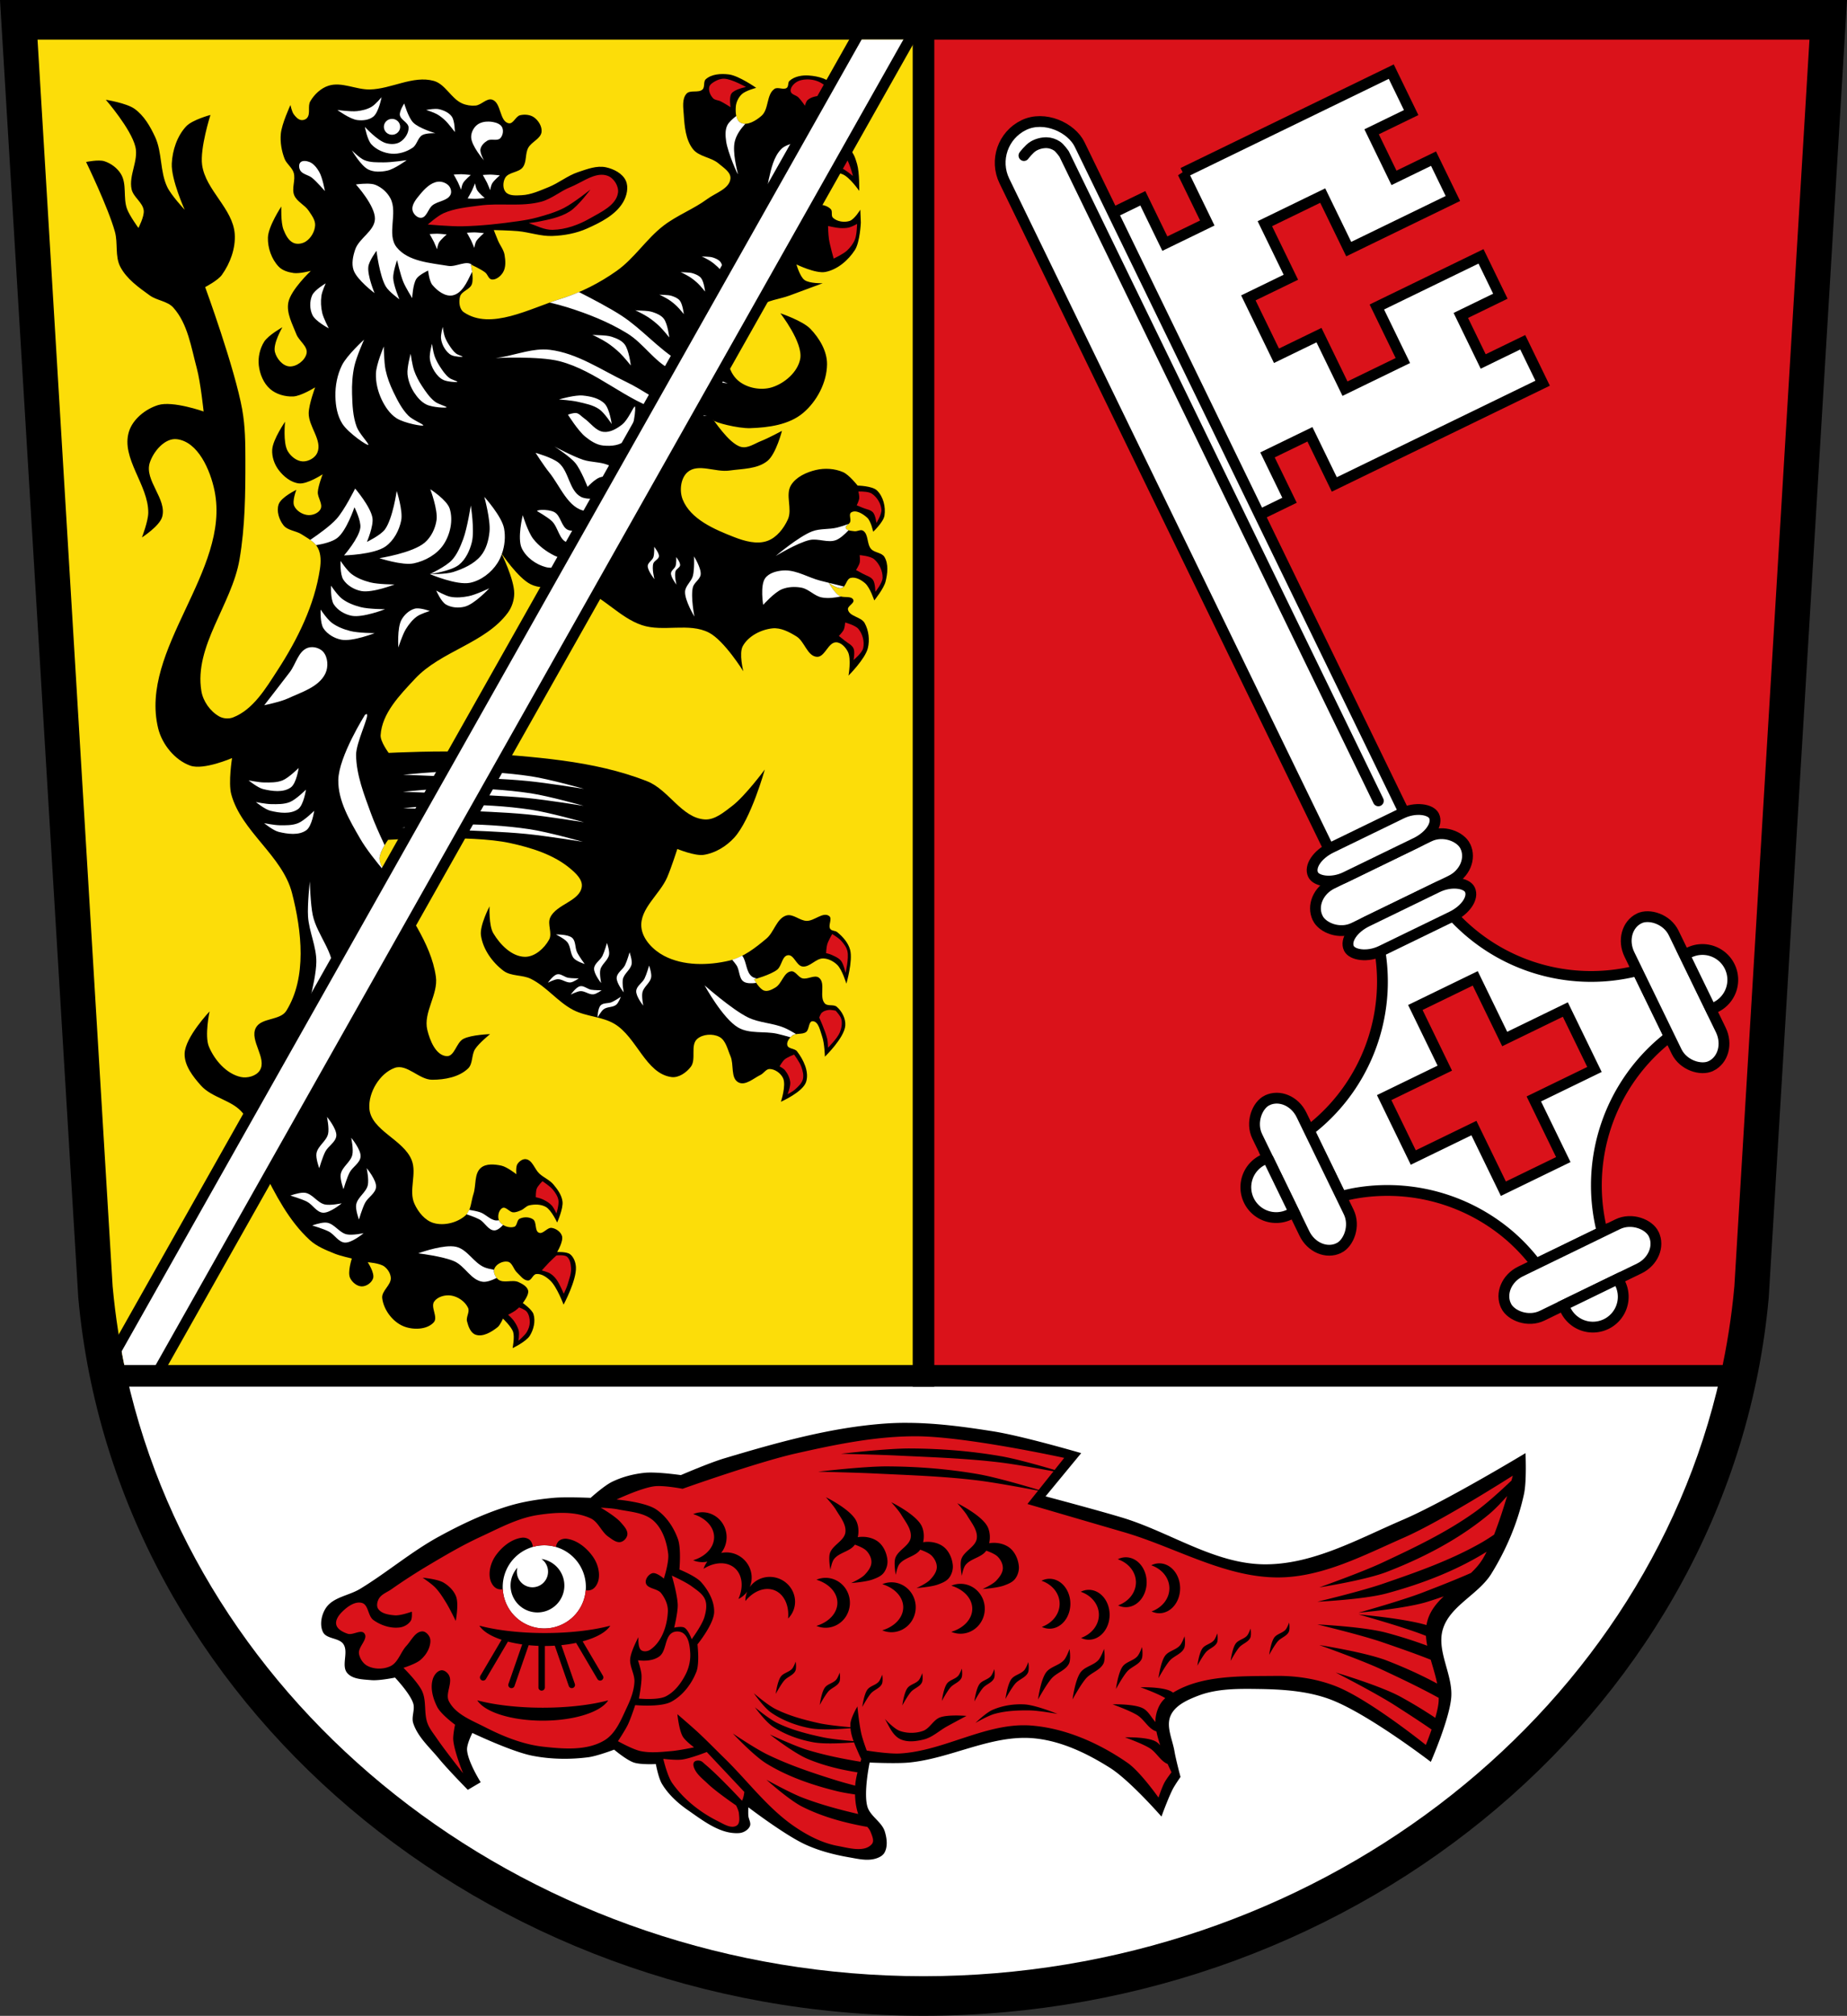 <?xml version="1.0" encoding="UTF-8" standalone="no"?>
<svg
   xmlns:dc="http://purl.org/dc/elements/1.1/"
   xmlns:cc="http://creativecommons.org/ns#"
   xmlns:rdf="http://www.w3.org/1999/02/22-rdf-syntax-ns#"
   xmlns:svg="http://www.w3.org/2000/svg"
   xmlns="http://www.w3.org/2000/svg"
   xmlns:sodipodi="http://sodipodi.sourceforge.net/DTD/sodipodi-0.dtd"
   xmlns:inkscape="http://www.inkscape.org/namespaces/inkscape"
   width="684.09"
   height="746.42"
   viewBox="0 0 684.094 746.418"
   version="1.1"
   id="svg1183"
   sodipodi:docname="DEU_Landkreis_Forchheim_COA.svg"
   inkscape:version="0.92.5 (2060ec1f9f, 2020-04-08)">
  <rect x="0" y="0" width="684.094" height="746.418" fill="#333333" stroke="none"/>
  <defs
     id="defs1187" />
  <sodipodi:namedview
     pagecolor="#ffffff"
     bordercolor="#666666"
     borderopacity="1"
     objecttolerance="10"
     gridtolerance="10"
     guidetolerance="10"
     inkscape:pageopacity="0"
     inkscape:pageshadow="2"
     inkscape:window-width="1920"
     inkscape:window-height="1046"
     id="namedview1185"
     showgrid="false"
     inkscape:zoom="1.0624245"
     inkscape:cx="342.04415"
     inkscape:cy="373.21396"
     inkscape:window-x="-11"
     inkscape:window-y="-11"
     inkscape:window-maximized="1"
     inkscape:current-layer="svg1183" />
  <path
     style="fill-rule:evenodd"
     d="m 0,0 28.988,480.45 c 13.513,149.63 150.32,265.86 313.06,265.96 162.74,-0.106 299.55,-116.34 313.06,-265.96 L 684.096,0 H 342.046 -0.004"
     id="path1111"
     inkscape:connector-curvature="0" />
  <path
     d="m 42.327,482.18 c 0.052,0.456 0.102,0.913 0.156,1.369 -0.054,-0.456 -0.104,-0.913 -0.156,-1.369 m 599.44,0 c -0.052,0.456 -0.102,0.913 -0.156,1.369 0.054,-0.456 0.104,-0.913 0.156,-1.369 m -598.55,7.03 c 0.062,0.44 0.131,0.877 0.195,1.316 -0.064,-0.439 -0.133,-0.877 -0.195,-1.316 m 597.66,0 c -0.062,0.44 -0.131,0.878 -0.195,1.316 0.064,-0.439 0.133,-0.877 0.195,-1.316 m -596.7,6.197 c 0.067,0.405 0.132,0.812 0.201,1.217 -0.069,-0.405 -0.134,-0.811 -0.201,-1.217 m 595.74,0 c -0.067,0.405 -0.132,0.812 -0.201,1.217 0.069,-0.405 0.134,-0.811 0.201,-1.217 m -594.53,6.75 c 0.099,0.509 0.201,1.016 0.303,1.523 -0.102,-0.507 -0.204,-1.015 -0.303,-1.523 m 593.31,0 c -0.099,0.508 -0.201,1.016 -0.303,1.523 0.102,-0.508 0.204,-1.015 0.303,-1.523 m -591.96,6.521 c 0.057,0.257 0.109,0.515 0.166,0.771 -0.057,-0.256 -0.109,-0.515 -0.166,-0.771 m 0.166,0.771 c 28.525,127.37 151.27,222.2 295.14,222.3 143.87,-0.094 266.61,-94.92 295.14,-222.3 H 46.903 m 590.28,0 c 0.057,-0.256 0.109,-0.515 0.166,-0.771 -0.057,0.257 -0.109,0.515 -0.166,0.771"
     id="path1113"
     inkscape:connector-curvature="0"
     style="fill:#ffffff;fill-rule:evenodd" />
  <path
     d="m 342.047,14.67 v 494.78 h 295.14 c 2.429,-10.848 4.178,-21.932 5.195,-33.21 L 670.193,14.67 h -328.14"
     id="path1115"
     inkscape:connector-curvature="0"
     style="fill:#da121a;fill-rule:evenodd;fill-opacity:1" />
  <path
     d="m 13.902,14.67 27.811,461.57 c 1.017,11.281 2.766,22.365 5.195,33.21 h 295.14 V 14.67 H 13.908"
     id="path1117"
     inkscape:connector-curvature="0"
     style="fill:#fcdd09;fill-rule:evenodd;fill-opacity:1" />
  <path
     style="fill-rule:evenodd"
     inkscape:connector-curvature="0"
     id="path1119"
     d="m 89.747,151.79 c -2.806,-15.592 -13.76,-45.49 -13.76,-45.49 0,0 4.691,-2.426 6.178,-4.493 3.094,-4.302 5.135,-9.877 4.774,-15.16 -0.642,-9.399 -10.778,-16.223 -12.08,-25.555 -0.862,-6.204 3.089,-18.534 3.089,-18.534 0,0 -6.728,1.794 -8.986,4.212 -3.358,3.596 -5.094,8.847 -5.336,13.76 -0.291,5.921 4.774,17.13 4.774,17.13 0,0 -4.933,-5.232 -6.459,-8.425 -2.742,-5.735 -1.819,-12.767 -4.493,-18.534 -1.803,-3.89 -4.1,-7.888 -7.582,-10.39 -3.03,-2.177 -10.671,-3.37 -10.671,-3.37 0,0 9.347,10.745 10.952,17.411 1.232,5.117 -2.527,10.584 -1.404,15.726 0.644,2.949 4.156,4.863 4.493,7.863 0.251,2.236 -1.966,6.459 -1.966,6.459 0,0 -3.26,-4.463 -4.212,-7.02 -1.525,-4.096 10e-4,-9.175 -2.247,-12.918 -1.344,-2.229 -3.698,-3.985 -6.178,-4.774 -2.143,-0.682 -6.74,0.281 -6.74,0.281 0,0 8.174,16.859 10.671,25.836 1.167,4.196 -0.025,9.04 1.966,12.918 2.33,4.534 6.817,7.691 10.952,10.671 2.649,1.909 6.523,2.064 8.705,4.493 5.368,5.974 6.616,14.711 8.705,22.466 1.405,5.216 2.527,16.01 2.527,16.01 0,0 -11.426,-4.047 -16.845,-2.376 -4.659,1.437 -9.381,5.187 -10.818,9.846 -3.03,9.831 7.249,19.733 7.163,30.02 -0.026,3.146 -2.344,9.144 -2.344,9.144 0,0 6.522,-4.185 7.494,-7.61 1.873,-6.601 -6.708,-13.542 -4.588,-20.07 1.363,-4.196 5.585,-9.195 9.969,-8.705 7.89,0.881 12.476,11.453 14.04,19.236 5.932,29.505 -28.03,58.59 -20.91,87.83 1.441,5.913 6.186,11.799 11.924,13.827 4.934,1.743 15.445,-2.808 15.445,-2.808 0,0 -1.457,9.107 -0.283,13.428 3.751,13.803 18.931,22.689 22.494,36.541 3.626,14.1 5.571,31.25 -2.106,43.612 -2.27,3.656 -9.27,2.473 -11.283,6.277 -2.479,4.686 4.318,11.396 1.428,15.841 -1.347,2.072 -4.607,2.918 -7.02,2.387 -5.302,-1.167 -9.701,-6.223 -11.795,-11.233 -1.676,-4.01 0.238,-13.04 0.238,-13.04 0,0 -9.05,9.551 -9.237,15.588 -0.14,4.434 3.095,8.547 6.05,11.855 4.15,4.644 11.751,5.398 15.586,10.306 4.493,5.751 4.04,14.11 7.301,20.64 4.688,9.397 9.672,19.16 17.411,26.26 2.593,2.379 6.01,3.725 9.267,5.05 2.027,0.827 6.318,1.789 6.318,1.789 0,0 -1.654,4.963 -0.67,7.142 0.742,1.642 2.57,3.172 4.372,3.18 1.71,0.007 3.645,-1.355 4.173,-2.981 0.648,-1.992 -1.987,-5.962 -1.987,-5.962 0,0 4.475,0.303 6.161,1.59 1.274,0.972 2.288,2.574 2.385,4.173 0.165,2.726 -3.514,4.841 -3.18,7.552 0.526,4.274 3.789,8.647 7.751,10.334 3.5,1.49 8.771,1.426 11.328,-1.391 1.737,-1.914 -1.319,-5.659 0.199,-7.751 1.28,-1.764 4,-2.493 6.161,-2.186 2.585,0.367 5.262,2.202 6.36,4.571 0.698,1.507 -0.8,3.356 -0.397,4.968 0.476,1.908 1.324,4.32 3.18,4.968 2.709,0.947 5.9,-0.999 8.148,-2.782 0.979,-0.777 1.987,-3.18 1.987,-3.18 0,0 3.145,2.986 3.776,4.968 0.603,1.895 -0.199,5.962 -0.199,5.962 0,0 4.972,-2.36 6.36,-4.571 1.43,-2.279 2.17,-5.375 1.391,-7.949 -0.556,-1.839 -3.975,-4.173 -3.975,-4.173 0,0 2.345,-2.948 1.987,-4.571 -0.344,-1.558 -2.126,-2.517 -3.577,-3.18 -2.309,-1.056 -5.582,0.608 -7.552,-0.994 -1.089,-0.885 -1.908,-2.67 -1.391,-3.975 0.688,-1.735 3.137,-2.942 4.968,-2.584 1.706,0.334 2.098,2.798 3.379,3.975 1.259,1.157 2.465,3.03 4.173,2.981 1.272,-0.035 1.718,-2.231 2.981,-2.385 1.883,-0.229 3.777,1.094 5.167,2.385 2.5,2.32 4.968,8.943 4.968,8.943 0,0 4.845,-9.04 4.571,-13.912 -0.098,-1.746 -0.797,-3.707 -2.186,-4.77 -1.28,-0.979 -4.77,-0.795 -4.77,-0.795 0,0 2.413,-3.983 1.789,-5.962 -0.482,-1.529 -2.192,-2.734 -3.776,-2.981 -1.678,-0.262 -3.205,2.448 -4.77,1.789 -1.667,-0.703 -0.691,-3.95 -2.186,-4.968 -1.37,-0.933 -3.492,-0.951 -4.968,-0.199 -1.064,0.542 -0.848,2.623 -1.987,2.981 -1.901,0.597 -4.652,-0.415 -5.565,-2.186 -0.751,-1.457 -0.267,-4.02 1.192,-4.77 1.271,-0.65 2.55,1.504 3.975,1.59 1.027,0.062 2.034,-0.394 2.981,-0.795 1.067,-0.452 1.851,-1.534 2.981,-1.789 2.01,-0.454 4.371,-0.429 6.161,0.596 2.058,1.179 4.173,5.763 4.173,5.763 0,0 2.303,-5.102 1.987,-7.751 -0.284,-2.384 -1.829,-4.526 -3.379,-6.36 -1.403,-1.66 -3.562,-2.51 -5.167,-3.975 -1.8,-1.643 -2.56,-4.988 -4.968,-5.366 -1.201,-0.189 -2.512,0.773 -3.18,1.789 -0.695,1.058 -0.397,3.776 -0.397,3.776 0,0 -3.474,-2.74 -5.565,-3.18 -2.477,-0.521 -5.614,-0.833 -7.552,0.795 -2.585,2.171 -1.725,6.532 -2.782,9.738 -0.886,2.688 -0.858,6.078 -2.981,7.949 -3.01,2.656 -7.861,3.878 -11.725,2.782 -3.245,-0.92 -5.768,-4.08 -7.155,-7.155 -2.209,-4.901 0.963,-11.09 -0.994,-16.1 -3.02,-7.719 -15.188,-11.01 -15.7,-19.277 -0.362,-5.852 3.839,-12.877 9.341,-14.905 4.561,-1.682 9.05,4.37 13.912,4.372 4.651,0.002 9.957,-0.956 13.315,-4.173 1.831,-1.754 1.224,-5.01 2.584,-7.155 1.407,-2.214 5.565,-5.565 5.565,-5.565 0,0 -6.967,0.206 -9.937,1.789 -2.605,1.388 -3.216,6.56 -6.161,6.36 -4.02,-0.273 -6.21,-5.822 -7.155,-9.738 -1.558,-6.458 4.109,-13.1 3.18,-19.675 -1.824,-12.911 -10.996,-23.647 -16.694,-35.38 -1.359,-2.798 -4.119,-5.237 -4.173,-8.347 -0.044,-2.549 3.18,-6.956 3.18,-6.956 0,0 30.413,-2 45.11,1.192 7.947,1.728 16.252,4.282 22.457,9.539 1.977,1.675 4.467,3.984 4.173,6.558 -0.621,5.445 -9.484,6.525 -11.725,11.527 -1.112,2.481 0.908,5.763 -0.397,8.148 -1.756,3.209 -5.285,6.401 -8.943,6.36 -4.875,-0.055 -9.241,-4.549 -11.725,-8.744 -1.704,-2.878 -1.391,-9.937 -1.391,-9.937 0,0 -3.698,7.04 -3.18,10.732 0.72,5.132 4.206,10 8.347,13.12 2.814,2.117 6.98,1.419 10.136,2.981 5.818,2.88 9.94,8.532 15.7,11.527 4.777,2.484 10.681,2.406 15.303,5.167 8.249,4.927 11.542,18.402 21.07,19.675 2.673,0.357 5.51,-1.639 7.154,-3.776 2.156,-2.802 -0.272,-8 2.385,-10.334 2.051,-1.801 5.719,-2.038 8.148,-0.795 2.458,1.257 3.066,4.625 4.173,7.155 1.361,3.11 -0.042,8.194 2.981,9.738 2.556,1.306 5.566,-1.53 8.148,-2.782 1.207,-0.585 2.037,-2.201 3.379,-2.186 2,0.023 4.113,1.568 4.968,3.379 1.251,2.646 -0.795,8.744 -0.795,8.744 0,0 8.143,-3.576 9.341,-7.353 1.191,-3.756 -0.975,-8.206 -3.379,-11.328 -0.852,-1.107 -3.192,-0.843 -3.577,-2.186 -0.368,-1.282 0.756,-2.734 1.789,-3.577 1.381,-1.129 3.744,-0.316 5.167,-1.391 1.233,-0.931 0.84,-3.963 2.385,-3.975 2.261,-0.017 2.813,3.635 3.577,5.763 0.836,2.328 0.994,7.353 0.994,7.353 0,0 7.205,-6.946 7.552,-11.527 0.193,-2.542 -1.237,-5.305 -3.18,-6.956 -1.151,-0.978 -3.326,-0.103 -4.372,-1.192 -2.259,-2.354 0.398,-7.548 -2.186,-9.539 -1.627,-1.254 -4.176,0.729 -6.161,0.199 -1.581,-0.422 -2.55,-2.786 -4.173,-2.584 -2.743,0.342 -3.393,4.54 -5.763,5.962 -1.241,0.744 -2.782,1.59 -4.173,1.192 -1.804,-0.516 -3.776,-4.173 -3.776,-4.173 0,0 6.115,-1.672 8.546,-3.577 1.752,-1.373 1.769,-5.064 3.975,-5.366 2.245,-0.307 3.124,3.842 5.366,4.173 2.738,0.405 4.984,-3.071 7.751,-2.981 1.896,0.062 3.813,1.057 5.167,2.385 1.841,1.805 3.379,6.956 3.379,6.956 0,0 2.467,-8.461 1.391,-12.52 -0.692,-2.613 -2.68,-4.844 -4.77,-6.558 -0.733,-0.602 -2.04,-0.415 -2.584,-1.192 -0.915,-1.307 0.884,-3.819 -0.397,-4.77 -2.285,-1.695 -5.502,1.854 -8.347,1.789 -2.602,-0.06 -5.066,-2.76 -7.552,-1.987 -3.588,1.116 -4.475,6.13 -7.353,8.546 -4.073,3.418 -8.537,6.93 -13.713,8.148 -7.888,1.857 -17.08,2 -24.25,-1.789 -3.959,-2.097 -7.914,-6.074 -8.347,-10.533 -0.67,-6.901 6.774,-12.13 9.539,-18.482 1.488,-3.42 3.776,-10.533 3.776,-10.533 0,0 6.446,2.668 9.738,2.186 4.285,-0.627 8.406,-3.163 11.328,-6.36 6.222,-6.806 11.328,-25.24 11.328,-25.24 0,0 -7.297,9.863 -12.12,13.514 -3,2.27 -6.381,5.213 -10.136,4.968 -8.489,-0.553 -13.352,-10.987 -21.265,-14.11 -20.12,-7.942 -42.43,-9 -63.993,-10.732 -10.566,-0.847 -31.798,0.199 -31.798,0.199 0,0 -3.126,-4.161 -2.981,-6.558 0.492,-8.131 7.166,-14.907 12.719,-20.867 9.586,-10.288 26.01,-13.14 34.381,-24.445 1.496,-2.02 2.37,-4.641 2.385,-7.155 0.031,-5.216 -4.77,-14.905 -4.77,-14.905 0,0 6.161,9.227 10.931,11.527 5.51,2.657 12.458,-0.278 18.284,1.59 8.428,2.703 14.461,10.707 22.855,13.514 7.902,2.643 17.443,-1.05 24.842,2.782 5.667,2.935 12.719,14.309 12.719,14.309 0,0 -1.704,-6.614 -0.199,-9.341 2.054,-3.72 6.707,-6.095 10.93,-6.558 3.124,-0.343 6.27,1.329 8.943,2.981 3.03,1.872 4,7.3 7.552,7.552 2.974,0.211 4.174,-5.429 7.155,-5.366 1.883,0.04 3.547,1.885 4.372,3.577 1.278,2.62 0.199,8.744 0.199,8.744 0,0 6.156,-6.122 7.155,-10.136 0.758,-3.046 0.339,-6.601 -1.192,-9.341 -1.287,-2.303 -5.656,-2.379 -6.161,-4.968 -0.261,-1.339 2.503,-2.314 1.987,-3.577 -0.705,-1.727 -3.821,-0.545 -5.366,-1.59 -1.68,-1.136 -3.776,-4.77 -3.776,-4.77 0,0 3.09,2.368 4.77,1.987 1.647,-0.374 1.739,-3.369 3.379,-3.776 1.851,-0.459 3.93,0.732 5.366,1.987 1.807,1.58 3.379,6.36 3.379,6.36 0,0 3.508,-4.335 4.173,-6.956 0.75,-2.956 1.163,-6.521 -0.397,-9.142 -0.988,-1.66 -3.691,-1.533 -4.968,-2.981 -1.629,-1.846 -0.878,-5.478 -2.981,-6.757 -0.907,-0.552 -2.129,0.356 -3.18,0.199 -1.12,-0.167 -2.854,-0.108 -3.18,-1.192 -0.259,-0.863 1.264,-1.346 1.59,-2.186 0.434,-1.119 -0.613,-2.931 0.397,-3.577 1.765,-1.129 4.424,0.565 5.962,1.987 1.373,1.27 2.186,5.167 2.186,5.167 0,0 3.786,-3.567 4.173,-5.962 0.52,-3.207 -0.435,-7.095 -2.782,-9.341 -1.776,-1.699 -7.155,-1.789 -7.155,-1.789 0,0 -3.133,-3.991 -5.366,-4.968 -3.104,-1.359 -6.839,-1.582 -10.136,-0.795 -3.47,0.828 -7.251,2.54 -9.142,5.565 -2.257,3.611 0.57,8.842 -1.192,12.719 -1.512,3.327 -4.118,6.699 -7.552,7.949 -3.884,1.415 -8.47,0.108 -12.322,-1.391 -7.335,-2.855 -16.14,-6.611 -19.08,-13.912 -1.282,-3.182 -0.797,-7.88 1.789,-10.136 3.897,-3.399 10.384,0.143 15.501,-0.596 4.802,-0.693 10.352,-0.508 14.11,-3.577 3.19,-2.605 5.366,-11.129 5.366,-11.129 0,0 -5.073,2.734 -7.751,3.776 -2.383,0.927 -4.868,2.79 -7.353,2.186 -4.644,-1.129 -10.533,-10.732 -10.334,-9.937 0.199,0.795 9.04,3.131 13.713,2.981 6.748,-0.217 14.29,-1.241 19.476,-5.565 5.166,-4.306 8.875,-11.36 8.943,-18.09 0.049,-4.83 -2.812,-9.635 -6.161,-13.12 -2.896,-3.01 -11.129,-5.763 -11.129,-5.763 0,0 8.498,10.859 7.353,16.893 -0.925,4.878 -5.785,9.08 -10.533,10.533 -4,1.225 -9.1,0.28 -12.322,-2.385 -2.75,-2.273 -4.335,-6.388 -3.975,-9.937 0.705,-6.946 6.06,-13.15 11.527,-17.489 3.153,-2.501 7.554,-2.778 11.328,-4.173 4.109,-1.519 12.322,-4.571 12.322,-4.571 0,0 -4.914,0.163 -6.757,-1.192 -1.742,-1.281 -2.981,-5.763 -2.981,-5.763 0,0 7.105,3.493 10.732,2.782 4.46,-0.874 8.473,-4.325 10.93,-8.148 1.869,-2.907 2.186,-10.136 2.186,-10.136 l -0.199,-4.77 c 0,0 -2.145,3.589 -3.975,4.173 -1.992,0.637 -4.643,0.246 -6.161,-1.192 -0.793,-0.751 -0.037,-2.393 -0.795,-3.18 -1.483,-1.54 -4.02,-1.831 -6.161,-1.789 -1.466,0.029 -4.173,1.391 -4.173,1.391 0,0 -0.589,-5.075 0.596,-7.155 1.529,-2.683 4.61,-4.427 7.552,-5.366 2.083,-0.665 4.539,-0.837 6.558,0 2.683,1.111 6.161,6.161 6.161,6.161 0,0 0.142,-6.749 -0.795,-9.937 -0.593,-2.02 -1.272,-4.336 -2.981,-5.565 -3.873,-2.784 -9.392,-3.089 -14.11,-2.385 -2.784,0.415 -7.552,3.776 -7.552,3.776 0,0 0.623,-3.82 1.987,-4.968 1.71,-1.439 5.13,0.328 6.558,-1.391 1.694,-2.039 0.321,-5.302 0.199,-7.949 -0.052,-1.133 -1.084,-2.476 -0.397,-3.379 1.055,-1.387 3.539,-1.416 5.167,-0.795 1.363,0.52 2.782,3.379 2.782,3.379 0,0 1.704,-6.735 0,-9.341 -1.9,-2.905 -6.077,-3.928 -9.539,-4.173 -2.469,-0.175 -5.322,0.323 -7.155,1.987 -0.683,0.62 -0.256,2.029 -0.994,2.584 -1.222,0.92 -3.313,-0.472 -4.571,0.397 -3.02,2.09 -2.01,7.507 -4.77,9.937 -2.043,1.801 -5.334,3.838 -7.751,2.584 -1.842,-0.956 -1.949,-3.893 -1.789,-5.962 0.13,-1.684 0.975,-3.393 2.186,-4.571 1.403,-1.365 5.366,-2.385 5.366,-2.385 0,0 -6.402,-4.5 -10.136,-4.968 -2.888,-0.362 -6.388,-0.164 -8.546,1.789 -0.979,0.886 -0.238,2.864 -1.192,3.776 -1.487,1.421 -4.608,0.042 -5.962,1.59 -1.715,1.96 -1.166,5.152 -0.994,7.751 0.29,4.377 0.692,9.251 3.379,12.719 2.234,2.884 6.769,2.992 9.539,5.366 1.791,1.535 4.585,3.215 4.372,5.565 -0.344,3.786 -5.487,5.295 -8.546,7.552 -5.12,3.777 -11.261,6.05 -16.296,9.937 -6.34,4.897 -10.75,12.07 -17.29,16.694 -6.288,4.449 -13.311,8.05 -20.669,10.334 -11.562,3.582 -25.97,11.786 -35.971,4.968 -1.633,-1.113 -1.905,-3.855 -1.391,-5.763 0.548,-2.036 3.64,-2.594 4.372,-4.571 0.852,-2.302 -0.397,-7.353 -0.397,-7.353 0,0 3.757,1.716 5.366,2.981 0.921,0.724 1.224,2.425 2.385,2.584 1.621,0.221 3.313,-1.192 4.173,-2.584 1.154,-1.867 0.969,-4.395 0.596,-6.558 -0.323,-1.869 -1.635,-3.425 -2.385,-5.167 -0.564,-1.311 -1.59,-3.975 -1.59,-3.975 0,0 5.972,0.123 8.943,0.397 4.263,0.394 8.441,1.944 12.719,1.789 4.402,-0.159 8.899,-0.979 12.918,-2.782 5.02,-2.251 10.525,-5 13.315,-9.738 1.355,-2.301 2.103,-5.517 1,-7.949 -1.223,-2.695 -4.465,-4.348 -7.359,-4.968 -3.418,-0.733 -7.02,0.685 -10.334,1.789 -3.879,1.291 -7.135,4.04 -10.931,5.565 -3.21,1.286 -6.483,2.818 -9.937,2.981 -2.024,0.095 -4.647,0.35 -5.962,-1.192 -1.118,-1.312 -1.016,-3.649 -0.199,-5.167 1.211,-2.251 5.01,-1.937 6.558,-3.975 1.495,-1.973 0.838,-4.962 1.987,-7.155 1.201,-2.291 4.689,-3.39 4.968,-5.962 0.218,-2 -1.146,-4.191 -2.782,-5.366 -1.416,-1.016 -3.472,-1.199 -5.167,-0.795 -1.663,0.396 -2.488,3.268 -4.173,2.981 -3.515,-0.598 -2.763,-7.663 -6.161,-8.744 -2.077,-0.661 -3.991,1.988 -6.161,2.186 -1.67,0.153 -3.433,-0.12 -4.968,-0.795 -4.101,-1.804 -6.213,-7.16 -10.533,-8.347 -7.67,-2.108 -15.697,3.01 -23.65,3.18 -5.121,0.11 -10.421,-2.943 -15.303,-1.391 -2.821,0.897 -5.266,3.206 -6.757,5.763 -1.054,1.807 0.166,4.57 -1.192,6.161 -0.503,0.59 -1.42,0.917 -2.186,0.795 -1.165,-0.186 -2.095,-1.228 -2.782,-2.186 -0.696,-0.971 -1.192,-3.379 -1.192,-3.379 0,0 -3.256,6.975 -3.577,10.732 -0.263,3.071 0.291,6.263 1.391,9.142 0.735,1.922 2.768,3.202 3.379,5.167 0.826,2.658 -0.851,5.769 0.199,8.347 0.99,2.431 3.919,3.573 5.366,5.763 1.079,1.633 2.48,3.411 2.385,5.366 -0.111,2.282 -1.484,4.687 -3.379,5.962 -1.275,0.858 -3.153,1.188 -4.571,0.596 -1.919,-0.802 -3.02,-3.03 -3.776,-4.968 -1.038,-2.666 -0.795,-8.546 -0.795,-8.546 0,0 -4.859,7.344 -4.968,11.527 -0.1,3.813 1.346,7.968 3.975,10.732 1.391,1.462 3.566,2.103 5.565,2.385 2.115,0.299 6.36,-0.795 6.36,-0.795 0,0 -7.465,7.01 -8.347,11.725 -0.741,3.964 1.533,7.962 2.981,11.725 0.968,2.517 4.367,4.523 3.776,7.155 -0.58,2.585 -3.716,4.958 -6.36,4.77 -2.523,-0.179 -4.752,-2.912 -5.366,-5.366 -0.773,-3.09 2.782,-9.142 2.782,-9.142 0,0 -5.225,2.931 -6.757,5.366 -1.592,2.53 -2.318,5.774 -1.987,8.744 0.357,3.21 1.746,6.614 4.173,8.744 2.252,1.976 5.552,2.9 8.546,2.782 2.938,-0.115 8.148,-3.379 8.148,-3.379 0,0 -2.332,6.262 -2.385,9.539 -0.08,5.01 5.186,10.11 3.18,14.706 -0.832,1.906 -3.288,3.243 -5.366,3.18 -2.241,-0.069 -4.426,-1.845 -5.565,-3.776 -1.858,-3.152 -0.994,-10.93 -0.994,-10.93 0,0 -4.53,6.548 -4.77,10.334 -0.167,2.635 0.793,5.446 2.385,7.552 1.817,2.404 4.556,4.648 7.552,4.968 3.107,0.332 8.744,-3.379 8.744,-3.379 0,0 -1.663,4.296 -1.789,6.558 -0.119,2.142 1.994,4.461 0.994,6.36 -0.787,1.494 -2.886,2.298 -4.571,2.186 -2.053,-0.137 -4.31,-1.508 -5.167,-3.379 -0.835,-1.823 0.795,-5.962 0.795,-5.962 0,0 -5.645,2.693 -6.558,5.366 -0.857,2.509 0.148,5.667 1.789,7.751 1.558,1.979 4.65,2 6.757,3.379 2.165,1.416 4.747,2.685 5.962,4.968 1.22,2.293 1.175,5.182 0.795,7.751 -1.986,13.424 -8.308,26.18 -15.7,37.561 -4.365,6.72 -9.02,14.599 -16.495,17.489 -1.611,0.623 -3.666,0.457 -5.167,-0.397 -3.306,-1.883 -5.933,-5.588 -6.558,-9.341 -2.776,-16.668 11.242,-32.04 14.11,-48.69 2.095,-12.164 2.207,-24.622 2.186,-36.965 -10e-4,-6.169 -0.062,-12.399 -1.155,-18.47" />
  <path
     style="fill:#da121a;fill-rule:evenodd;fill-opacity:1"
     inkscape:connector-curvature="0"
     id="path1121"
     d="m 268.287,29.15 c -1.215,-0.056 -2.461,0.374 -3.51,0.988 -0.848,0.497 -1.864,1.127 -2.086,2.084 -0.332,1.431 0.416,3.105 1.428,4.17 0.678,0.714 1.858,0.664 2.742,1.098 1.295,0.635 3.73,2.193 3.73,2.193 0,0 -0.632,-3.662 0.33,-5.05 1.12,-1.614 5.377,-2.414 5.377,-2.414 0,0 -5.155,-2.941 -8.01,-3.072 m 30.586,0.256 c -1.478,0.019 -2.984,0.336 -4.141,1.17 -1.023,0.737 -2.116,2.057 -1.865,3.293 0.238,1.176 1.999,1.349 2.852,2.193 0.926,0.916 2.414,3.072 2.414,3.072 0,0 0.406,-1.582 0.988,-2.084 1.331,-1.149 3.289,-1.588 5.05,-1.537 1.481,0.043 4.17,1.537 4.17,1.537 0,0 -1.298,-3.916 -2.744,-5.268 -1.4,-1.308 -3.361,-2.095 -5.266,-2.305 -0.472,-0.052 -0.962,-0.079 -1.455,-0.072 m 7.541,25.289 c -1.665,-0.022 -3.356,0.485 -4.885,1.141 -0.989,0.424 -2.635,1.865 -2.635,1.865 0,0 1.428,1.531 1.977,2.414 0.7,1.126 1.645,3.621 1.645,3.621 0,0 2.653,-1.748 4.17,-2.084 1.286,-0.285 2.691,-0.281 3.949,0.109 1.996,0.619 5.268,3.4 5.268,3.4 0,0 -1.431,-6.03 -3.512,-8.119 -1.352,-1.358 -3.361,-2.095 -5.266,-2.305 -0.236,-0.026 -0.473,-0.04 -0.711,-0.043 m -83.83,10.02 c -3.768,0.133 -7.695,3.139 -11.357,4.59 -3.726,1.476 -6.882,4.335 -10.752,5.377 -7.36,1.982 -15.27,0.391 -22.822,1.426 -4.52,0.619 -9.214,1.01 -13.387,2.854 -2.182,0.964 -5.816,4.17 -5.816,4.17 0,0 8.481,0.745 12.729,0.658 7.124,-0.145 14.236,-0.946 21.287,-1.975 2.215,-0.323 4.427,-0.72 6.584,-1.316 3.368,-0.93 6.768,-1.914 9.875,-3.512 3.528,-1.814 9.766,-6.803 9.766,-6.803 0,0 -4.529,6.134 -7.682,8.119 -3.543,2.231 -7.851,3.03 -11.959,3.84 -0.908,0.179 -2.041,0.323 -3.232,0.445 2.932,1 5.769,2.57 8.828,2.518 4.858,-0.083 9.716,-1.867 13.934,-4.279 4.045,-2.313 9.637,-4.825 10.314,-9.436 0.353,-2.402 -1.468,-5.374 -3.73,-6.254 -0.847,-0.33 -1.709,-0.453 -2.578,-0.422 m 94.86,18.2 c 0,0 -1.914,1.058 -2.963,1.316 -1.103,0.272 -2.268,0.281 -3.402,0.219 -1.483,-0.081 -4.389,-0.768 -4.389,-0.768 0,0 0.084,3.234 0.33,4.828 0.378,2.455 1.754,7.242 1.754,7.242 0,0 3.529,-1.659 4.938,-2.963 1.251,-1.158 2.337,-2.584 2.963,-4.17 0.704,-1.785 0.77,-5.705 0.77,-5.705 m 1.068,99.09 c -0.357,0 -0.58,0.001 -0.58,0.001 0,0 0.4,1.653 0.311,2.482 -0.1,0.927 -0.932,2.639 -0.932,2.639 0,0 1.56,0.602 2.328,0.932 1.255,0.538 2.817,0.685 3.723,1.707 0.901,1.016 1.242,3.879 1.242,3.879 0,0 2.025,-3.207 1.861,-4.967 -0.213,-2.288 -1.66,-4.617 -3.568,-5.896 -1.043,-0.7 -3.314,-0.786 -4.385,-0.785 m -0.107,23.562 c 0,0 0.222,1.859 0.016,2.754 -0.231,1 -1.365,2.762 -1.365,2.762 0,0 1.63,0.86 2.43,1.32 1.306,0.752 3,1.117 3.861,2.352 0.855,1.228 0.854,4.4 0.854,4.4 0,0 2.643,-3.239 2.693,-5.184 0.066,-2.528 -1.217,-5.261 -3.143,-6.908 -1.404,-1.201 -5.346,-1.496 -5.346,-1.496 m -5.379,24.953 c 0,0 -0.129,1.797 -0.496,2.605 -0.41,0.904 -1.838,2.365 -1.838,2.365 0,0 1.424,1.107 2.115,1.686 1.129,0.945 2.708,1.593 3.314,2.914 0.603,1.314 0.014,4.314 0.014,4.314 0,0 3.166,-2.588 3.576,-4.418 0.533,-2.378 -0.207,-5.193 -1.771,-7.096 -1.141,-1.387 -4.914,-2.371 -4.914,-2.371 m -4.801,115.35 c 0,0 -1.434,2.461 -1.836,3.813 -0.311,1.046 -0.424,3.248 -0.424,3.248 0,0 1.253,0.3 1.836,0.564 1.309,0.593 2.756,1.151 3.67,2.26 1.023,1.242 1.695,4.518 1.695,4.518 0,0 1.317,-5.426 0.705,-8.05 -0.35,-1.501 -1.361,-2.815 -2.4,-3.953 -0.908,-0.994 -3.246,-2.4 -3.246,-2.4 m -0.518,28.1 c -0.278,-0.021 -0.543,-0.026 -0.754,0.002 -0.901,0.118 -1.86,0.386 -2.541,0.988 -0.521,0.46 -0.99,1.836 -0.99,1.836 0,0 2.345,5.161 2.967,7.906 0.24,1.06 0.281,3.248 0.281,3.248 0,0 3.479,-3.442 4.377,-5.648 0.625,-1.536 0.964,-3.332 0.566,-4.941 -0.301,-1.217 -2.119,-3.107 -2.119,-3.107 0,0 -0.953,-0.219 -1.787,-0.283 m -13.604,16.521 c 0,0 -2.526,0.969 -3.529,1.836 -0.791,0.683 -1.836,2.543 -1.836,2.543 0,0 1.466,0.781 1.977,1.41 1.036,1.277 1.82,2.883 1.977,4.52 0.142,1.489 -0.988,4.377 -0.988,4.377 0,0 1.9,-0.983 2.684,-1.693 1.193,-1.081 2.535,-2.261 2.965,-3.813 0.418,-1.508 -0.06,-3.179 -0.564,-4.66 -0.565,-1.658 -2.684,-4.52 -2.684,-4.52 m -93.2,46.893 c 0,0 -1.665,1.654 -2.096,2.713 -0.405,0.997 -0.371,3.207 -0.371,3.207 0,0 1.861,0.445 2.713,0.863 1.167,0.573 2.324,1.265 3.207,2.219 0.776,0.838 1.727,2.961 1.727,2.961 0,0 1.021,-3.295 0.74,-4.934 -0.252,-1.468 -1.149,-2.799 -2.098,-3.947 -1.042,-1.262 -3.822,-3.082 -3.822,-3.082 m 6.779,27.42 c -0.862,-0.014 -1.6,0.082 -1.6,0.082 0,0 -1.838,1.697 -2.713,2.59 -0.937,0.956 -2.713,2.959 -2.713,2.959 0,0 2.152,0.539 3.082,1.111 0.916,0.564 1.699,1.357 2.344,2.219 1.19,1.589 2.713,5.303 2.713,5.303 0,0 1.136,-2.333 1.48,-3.576 0.521,-1.883 1.367,-3.909 1.232,-5.92 -0.099,-1.479 -0.363,-3.212 -1.479,-4.193 -0.498,-0.438 -1.485,-0.56 -2.348,-0.574 m -15.412,19.32 c 0,0 -0.953,0.868 -1.48,1.234 -0.817,0.567 -2.59,1.479 -2.59,1.479 0,0 1.52,1.383 2.098,2.221 0.804,1.165 1.557,2.437 1.85,3.822 0.246,1.167 -0.123,3.578 -0.123,3.578 0,0 2.328,-1.93 3.082,-3.207 0.635,-1.075 1.095,-2.328 1.111,-3.576 0.018,-1.366 -0.268,-2.872 -1.111,-3.947 -0.67,-0.854 -2.836,-1.604 -2.836,-1.604" />
  <path
     style="fill:#ffffff;fill-rule:evenodd"
     inkscape:connector-curvature="0"
     id="path1123"
     d="m 141.327,35.97 c 0,0 -2.244,2.723 -3.736,3.592 -1.597,0.93 -3.478,1.368 -5.314,1.58 -2.43,0.281 -7.328,-0.432 -7.328,-0.432 0,0 4.61,3.38 7.328,3.736 2.039,0.267 4.45,0.02 6.03,-1.293 1.999,-1.657 3.02,-7.184 3.02,-7.184 m 8.389,2.34 c 0,0 -1.801,2.743 -1.617,4.246 0.23,1.875 3.16,2.763 3.234,4.65 0.081,2.068 -1.38,4.263 -3.135,5.359 -1.519,0.949 -3.642,0.921 -5.357,0.404 -3.105,-0.935 -7.686,-5.965 -7.686,-5.965 0,0 0.858,4.784 2.428,6.471 1.87,2.01 4.746,3.229 7.482,3.438 2.691,0.205 5.557,-0.702 7.785,-2.225 1.609,-1.099 1.861,-3.661 3.539,-4.65 1.408,-0.83 4.852,-0.709 4.852,-0.709 0,0 -6.06,-1.79 -8.189,-3.941 -1.837,-1.852 -3.336,-7.078 -3.336,-7.078 m 11.482,2.01 c -1.55,0.03 -3.352,0.395 -3.352,0.395 0,0 2.768,0.873 4.02,1.58 1.102,0.62 2.104,1.425 3.02,2.299 1.351,1.293 3.59,4.311 3.59,4.311 0,0 -0.009,-4.16 -1.148,-5.746 -1.064,-1.481 -2.965,-2.313 -4.74,-2.73 -0.385,-0.091 -0.874,-0.117 -1.391,-0.107 m 111.51,2.625 c -1.296,0.992 -2.755,2.28 -3.326,3.443 -0.873,1.779 -0.704,3.966 -0.434,5.93 0.581,4.215 4.627,13.306 4.338,12 -0.289,-1.302 -2.057,-7.991 -1.156,-11.859 0.583,-2.503 2.173,-4.724 3.939,-6.631 -0.605,0 -1.191,-0.098 -1.732,-0.379 -0.905,-0.47 -1.387,-1.42 -1.629,-2.508 m -127.51,1.074 c -1.666,0 -3.02,1.319 -3.02,2.945 0,1.625 1.351,2.943 3.02,2.943 1.666,0 3.02,-1.317 3.02,-2.943 0,-1.627 -1.351,-2.946 -3.02,-2.945 m 35.867,0.998 c -1.52,-0.038 -3.092,0.285 -4.262,1.156 -1.374,1.023 -2.33,2.885 -2.297,4.598 0.064,3.278 4.74,8.619 4.74,8.619 0,0 -1.571,-2.739 -1.293,-4.166 0.26,-1.336 1.413,-2.469 2.586,-3.16 1.384,-0.815 3.606,0.274 4.74,-0.863 0.962,-0.965 1.29,-2.785 0.719,-4.02 -0.558,-1.208 -2.138,-1.777 -3.447,-2.01 -0.479,-0.086 -0.98,-0.138 -1.486,-0.15 m 112.82,7.932 c -1.565,0.472 -3.456,1.179 -4.404,2.117 -2.935,2.902 -3.842,7.405 -4.773,11.426 -0.73,3.152 -0.578,10.27 -0.578,9.691 0,-0.579 1.564,-7.84 3.471,-11.281 1.607,-2.9 3.86,-5.529 6.51,-7.521 1.103,-0.83 3.76,-1.736 3.76,-1.736 0,0 -1.075,-0.558 -1.615,-1.186 -0.007,0.004 -0.014,0.008 -0.022,0.012 -0.381,0.209 -0.737,0.42 -1.082,0.625 -0.532,0.318 -1.04,0.628 -1.416,0.873 -0.522,0.339 -0.92,0.613 -0.92,0.613 0,0 0.075,-0.385 0.189,-0.893 0.059,-0.271 0.099,-0.424 0.197,-0.785 0.059,-0.22 0.109,-0.408 0.184,-0.643 0.017,-0.053 0.033,-0.101 0.051,-0.154 0.13,-0.394 0.276,-0.789 0.449,-1.158 m -163.57,2.695 c 0,0 3.298,5.726 6.096,7.111 2.128,1.053 4.793,0.925 7.109,0.406 2.632,-0.589 7.111,-3.859 7.111,-3.859 0,0 -5.676,0.839 -8.533,0.813 -2.386,-0.023 -4.904,0.092 -7.111,-0.813 -1.83,-0.75 -4.672,-3.658 -4.672,-3.658 m -17.465,3.951 c -0.6,-0.011 -1.168,0.125 -1.559,0.514 -0.68,0.676 -0.582,2.02 -0.145,2.873 0.806,1.572 3.087,1.753 4.453,2.873 1.755,1.438 4.742,4.885 4.742,4.885 0,0 -0.874,-5.04 -2.156,-7.184 -0.868,-1.454 -2.01,-2.978 -3.592,-3.592 -0.514,-0.2 -1.144,-0.358 -1.744,-0.369 m 57.924,4.906 c -0.911,-0.012 -2.73,0.143 -2.73,0.143 0,0 1.104,1.889 1.58,2.873 0.43,0.889 1.15,2.73 1.15,2.73 0,0 0.295,-1.707 0.719,-2.441 0.694,-1.203 2.873,-3.02 2.873,-3.02 0,0 -2.391,-0.271 -3.592,-0.287 m 10.773,0.143 c -0.911,-0.012 -2.729,0.145 -2.729,0.145 0,0 1.104,1.889 1.58,2.873 0.43,0.889 1.148,2.73 1.148,2.73 0,0 0.295,-1.708 0.719,-2.443 0.694,-1.203 2.873,-3.02 2.873,-3.02 0,0 -2.391,-0.271 -3.592,-0.287 m -18.838,2.613 c -0.19,0 -0.378,0.011 -0.563,0.035 -2.688,0.351 -4.881,2.651 -6.609,4.74 -1.379,1.667 -3.184,3.775 -2.729,5.891 0.293,1.361 1.771,2.814 3.16,2.729 2.064,-0.126 2.566,-3.288 4.166,-4.598 2.027,-1.659 5.667,-1.637 6.752,-4.02 0.443,-0.975 0.111,-2.337 -0.574,-3.16 -0.831,-0.999 -2.27,-1.608 -3.604,-1.615 m 13.236,0.609 c 0,0 -0.72,1.84 -1.15,2.729 -0.476,0.984 -1.58,2.873 -1.58,2.873 0,0 1.819,0.157 2.73,0.145 1.201,-0.016 3.592,-0.287 3.592,-0.287 0,0 -2.179,-1.815 -2.873,-3.02 -0.424,-0.735 -0.719,-2.441 -0.719,-2.441 m -40.18,0.143 c -1.996,0 -3.932,0.289 -3.932,0.289 0,0 7.209,7.923 7.04,12.785 -0.158,4.5 -5.891,7.081 -7.326,11.35 -0.811,2.413 -1.406,5.208 -0.574,7.613 1.252,3.62 7.758,8.477 7.758,8.477 0,0 -2.703,-6.449 -2.299,-9.77 0.267,-2.19 3.02,-5.891 3.02,-5.891 0,0 1.128,9.3 3.449,13.217 1.174,1.982 5.03,4.742 5.03,4.742 0,0 -2.204,-5.161 -2.299,-7.902 -0.078,-2.253 1.438,-6.607 1.438,-6.607 0,0 1.239,5.465 2.299,8.04 0.871,2.121 3.303,6.03 3.303,6.03 0,0 0.221,-5.144 1.582,-7.184 0.973,-1.459 4.309,-3.02 4.309,-3.02 0,0 0.403,3.889 1.58,5.314 1.787,2.163 4.716,4.413 7.471,3.879 3.467,-0.673 5.365,-4.862 6.896,-8.04 0.108,-0.224 0.237,-0.47 0.359,-0.727 0,0 0,0 0,-0.002 -0.02,-0.145 -0.043,-0.232 -0.064,-0.371 -0.198,-1.283 -0.434,-2.32 -0.434,-2.32 0,0 0.46,0.227 0.598,0.291 -1.985,-2.077 -6.01,0.743 -8.936,0.256 -6.679,-1.114 -14.874,-1.612 -19.11,-6.896 -3.803,-4.747 0.525,-12.713 -2.299,-18.1 -1.165,-2.222 -3.267,-4.109 -5.602,-5.03 -0.835,-0.33 -2.055,-0.432 -3.252,-0.432 m 39.893,18.04 c -0.911,-0.012 -2.73,0.143 -2.73,0.143 0,0 1.104,1.891 1.58,2.875 0.43,0.889 1.15,2.729 1.15,2.729 0,0 0.295,-1.707 0.719,-2.441 0.694,-1.203 2.873,-3.02 2.873,-3.02 0,0 -2.391,-0.271 -3.592,-0.287 m -13.799,0.492 c -0.911,-0.012 -2.73,0.145 -2.73,0.145 0,0 1.104,1.889 1.58,2.873 0.43,0.889 1.15,2.729 1.15,2.729 0,0 0.295,-1.707 0.719,-2.441 0.694,-1.203 2.873,-3.02 2.873,-3.02 0,0 -2.391,-0.271 -3.592,-0.287 m 97.97,8.363 c 0,0 2.208,1.063 3.227,1.736 0.982,0.649 1.903,1.392 2.754,2.203 0.859,0.819 2.354,2.674 2.354,2.674 0,0 -0.368,-3.3 -1.346,-4.543 -0.656,-0.833 -1.744,-1.271 -2.754,-1.604 -1.348,-0.444 -3.764,-0.266 -4.234,-0.467 m -7.814,5.809 c 0,0 2.422,1.167 3.539,1.906 1.077,0.713 2.09,1.531 3.02,2.422 0.942,0.9 2.58,2.936 2.58,2.936 0,0 -0.402,-3.625 -1.475,-4.99 -0.719,-0.915 -1.915,-1.394 -3.02,-1.76 -1.479,-0.488 -4.128,-0.294 -4.645,-0.514 m -131.38,4.217 c 0,0 -4.13,2.403 -5.03,4.453 -0.981,2.237 -0.929,5.132 0.145,7.326 1.137,2.324 6.03,4.885 6.03,4.885 0,0 -1.98,-3.717 -2.441,-5.746 -0.468,-2.057 -0.587,-4.233 -0.287,-6.32 0.231,-1.604 1.58,-4.598 1.58,-4.598 m 93.81,3.223 c -2.192,0.94 -4.421,1.782 -6.688,2.484 -1.344,0.416 -2.729,0.898 -4.139,1.408 2.266,0.534 4.515,1.13 6.461,1.74 7.726,2.423 15.378,5.448 22.273,9.691 5.977,3.678 9.926,10.304 16.199,13.451 6.428,3.224 20.971,5.061 20.971,5.061 0,0 -12.43,-4.782 -18.08,-8.242 -7.666,-4.696 -13.609,-11.833 -21.12,-16.777 -4.117,-2.711 -10.712,-6.187 -15.883,-8.816 m 29.697,0.906 c 0,0 2.422,1.169 3.539,1.908 1.077,0.713 2.09,1.529 3.02,2.42 0.942,0.9 2.58,2.936 2.58,2.936 0,0 -0.402,-3.625 -1.475,-4.99 -0.719,-0.915 -1.915,-1.394 -3.02,-1.76 -1.479,-0.488 -4.128,-0.294 -4.645,-0.514 m -8.928,5.773 c 0,0 3.359,1.627 4.908,2.658 1.494,0.994 2.899,2.133 4.193,3.375 1.307,1.255 3.58,4.092 3.58,4.092 0,0 -0.558,-5.05 -2.047,-6.955 -0.998,-1.276 -2.656,-1.945 -4.193,-2.455 -2.051,-0.68 -5.726,-0.408 -6.441,-0.715 m -71.22,6.23 c 0,0 -0.776,2.788 -0.641,4.201 0.127,1.325 0.627,2.643 1.34,3.764 0.639,1 1.476,1.977 2.533,2.496 1.242,0.61 4.221,0.747 4.094,0.539 -0.127,-0.208 -1.69,-0.599 -2.387,-1.148 -1.089,-0.859 -1.885,-2.063 -2.645,-3.232 -0.639,-0.985 -1.199,-2.039 -1.584,-3.15 -0.386,-1.114 -0.711,-3.469 -0.711,-3.469 m 55.31,2.836 c 0,0 3.8,1.841 5.553,3.01 1.69,1.123 3.278,2.41 4.742,3.814 1.479,1.418 4.051,4.625 4.051,4.625 0,0 -0.631,-5.71 -2.314,-7.861 -1.129,-1.442 -3.01,-2.197 -4.744,-2.773 -2.32,-0.769 -6.477,-0.464 -7.287,-0.811 m -84.44,1.861 c 0,0 -6.332,5.742 -8.189,9.482 -1.742,3.508 -2.518,7.576 -2.441,11.492 0.068,3.507 0.692,7.247 2.586,10.199 2.225,3.468 9.625,8.476 9.625,7.758 0,-0.718 -3.386,-4.145 -4.311,-6.607 -1.445,-3.849 -1.607,-8.102 -1.725,-12.211 -0.099,-3.458 0.116,-6.966 0.863,-10.344 0.749,-3.387 3.592,-9.77 3.592,-9.77 m 25.16,1.559 c 0,0 -0.996,3.556 -0.822,5.359 0.163,1.691 0.802,3.371 1.717,4.801 0.819,1.281 1.894,2.523 3.25,3.186 1.593,0.779 5.411,0.955 5.248,0.689 -0.163,-0.266 -2.168,-0.766 -3.061,-1.467 -1.396,-1.096 -2.419,-2.633 -3.393,-4.125 -0.819,-1.256 -1.535,-2.6 -2.029,-4.02 -0.496,-1.422 -0.91,-4.426 -0.91,-4.426 m -17.857,0.986 c 0,0 -2.806,6.544 -2.92,10.03 -0.107,3.273 0.707,6.644 2.115,9.607 1.261,2.654 3.02,5.297 5.473,6.904 2.878,1.888 10.199,3.185 9.951,2.637 -0.248,-0.548 -3.99,-2.01 -5.537,-3.574 -2.419,-2.445 -4.01,-5.636 -5.514,-8.732 -1.267,-2.606 -2.314,-5.357 -2.914,-8.191 -0.602,-2.842 -0.654,-8.684 -0.654,-8.684 m 59.03,1.105 c -5.876,0.048 -11.724,2.527 -17.584,3.178 0,0 15.954,-0.791 23.576,1.158 13.808,3.53 24.753,14.79 38.471,18.656 5.222,1.472 16.199,1.592 16.199,1.592 0,0 -7.965,-1.325 -11.715,-2.748 -6.454,-2.449 -11.997,-6.855 -18.223,-9.836 -9.199,-4.404 -18.08,-10.597 -28.2,-11.859 -0.841,-0.105 -1.682,-0.147 -2.521,-0.141 m -49.09,1.6 c 0,0 -1.41,5.01 -1.164,7.551 0.231,2.383 1.137,4.752 2.434,6.768 1.161,1.805 2.682,3.556 4.604,4.49 2.257,1.097 7.668,1.345 7.438,0.971 -0.231,-0.374 -3.07,-1.08 -4.336,-2.068 -1.978,-1.544 -3.427,-3.709 -4.807,-5.813 -1.161,-1.77 -2.177,-3.666 -2.877,-5.664 -0.702,-2 -1.291,-6.234 -1.291,-6.234 m 62.53,15.441 c -3.108,0.137 -7.592,1.469 -7.592,1.469 0,0 4.67,0.339 6.941,0.867 2.732,0.635 5.643,1.16 7.955,2.748 1.974,1.356 4.629,5.496 4.629,5.496 0,0 -0.752,-5.622 -2.604,-7.521 -2.01,-2.065 -5.23,-2.755 -8.1,-3.037 -0.371,-0.036 -0.786,-0.041 -1.23,-0.022 m 20.467,4.072 c -0.579,0.289 -2.511,4.975 -4.629,6.652 -1.951,1.545 -4.47,3.038 -6.941,2.748 -2.922,-0.343 -4.813,-3.388 -7.232,-5.063 -0.913,-0.632 -1.663,-1.649 -2.748,-1.881 -1.054,-0.225 -3.182,0.58 -3.182,0.58 0,0 3.703,5.929 6.363,8.1 1.921,1.567 4.187,3.079 6.654,3.326 3.13,0.314 6.33,-0.017 8.389,-2.025 3.072,-2.997 3.905,-12.727 3.326,-12.438 m -29.75,14.83 c 0,0 5.676,3.586 7.771,6.137 2.09,2.545 4.5,8.795 4.5,8.795 0,0 2.706,-2.866 4.5,-3.479 3.42,-1.167 10.842,0 10.842,0 0,0 -5.097,-3.595 -7.979,-4.703 -2.858,-1.1 -6.089,-0.887 -8.998,-1.842 -3.71,-1.217 -10.637,-4.908 -10.637,-4.908 m -6.969,2.344 c 0,0 3.162,4.922 5,7.186 4.162,5.114 7.06,13.514 13.598,14.367 3.389,0.442 8.723,-5.389 8.723,-5.389 0,0 -7.426,1.779 -10.52,0.129 -4.416,-2.356 -4.382,-9.346 -8.209,-12.572 -2.387,-2.01 -8.596,-3.721 -8.596,-3.721 m -66.836,13.215 c 0,0 -3.96,8.02 -6.926,11.287 -2.277,2.511 -6.49,5.55 -9.691,7.725 0.004,0.003 0.008,0.005 0.012,0.008 0.004,0.003 0.008,0.005 0.012,0.008 0.39,0.279 0.762,0.573 1.113,0.885 0,0 0.002,0 0.002,0 0.008,0.007 0.015,0.014 0.023,0.022 0.022,0.021 0.044,0.042 0.066,0.063 0.315,0.287 0.608,0.591 0.873,0.918 0.017,0.022 0.038,0.041 0.055,0.063 2.863,-0.488 6.01,-1.288 7.791,-2.633 3.484,-2.63 6.414,-11.418 6.414,-11.418 0,0 2.51,4.963 2.182,7.568 -0.496,3.936 -6.03,10.264 -6.03,10.264 0,0 11.125,-0.277 15.393,-3.336 3.04,-2.179 5.05,-5.951 5.773,-9.621 0.71,-3.608 -1.668,-10.904 -1.668,-10.904 0,0 -1.432,10.233 -4.361,14.24 -1.596,2.183 -6.67,4.617 -6.67,4.617 0,0 2.511,-5.858 2.053,-8.852 -0.638,-4.168 -6.416,-10.902 -6.416,-10.902 m 27.838,0.255 c 0,0 2.855,7.574 2.309,11.418 -0.441,3.106 -1.982,6.294 -4.361,8.338 -4.492,3.86 -16.805,5.771 -16.805,5.771 0,0 8.509,2.798 12.701,1.926 4.251,-0.885 8.613,-3.321 11.03,-6.928 2.514,-3.748 3.673,-9.04 2.309,-13.342 -1.023,-3.228 -7.184,-7.184 -7.184,-7.184 m 20.01,2.822 c 0,0 2.345,8.525 1.926,12.828 -0.308,3.163 -1.181,6.532 -3.207,8.98 -2.53,3.057 -6.486,4.818 -10.264,6.03 -2.739,0.878 -8.594,0.77 -8.594,0.77 0,0 9.914,4.247 14.881,3.207 4.077,-0.854 7.896,-3.798 10.133,-7.313 0.647,-1.017 1.172,-2.131 1.594,-3.295 -0.029,-0.059 -0.168,-0.359 -0.168,-0.359 0,0 0.169,0.24 0.195,0.279 1.078,-3.02 1.393,-6.387 0.816,-9.453 -0.849,-4.512 -7.313,-11.674 -7.313,-11.674 m -20.14,28.607 c 0,0 7.847,-1.086 10.775,-3.465 2.482,-2.02 3.972,-5.235 4.746,-8.338 1.098,-4.4 -0.385,-13.598 -0.385,-13.598 0,0 -1.326,8.462 -2.822,12.443 -1.043,2.776 -2.212,5.657 -4.234,7.826 -2.176,2.334 -8.08,5.131 -8.08,5.131 m 41.39,-23.77 c -0.879,0.036 -1.561,0.181 -1.754,0.422 0,0 3.905,2.196 5.516,3.721 2.417,2.287 2.748,7.405 6.03,7.953 4.01,0.671 10.135,-6.799 10.135,-6.799 0,0 -6.793,3.332 -10.01,2.18 -2.665,-0.956 -2.75,-5.358 -5.26,-6.67 -1.186,-0.62 -3.195,-0.866 -4.66,-0.807 m -7.01,1.961 c 0,0 -2.104,8.504 -0.385,12.188 1.61,3.45 5.297,6.096 8.98,7.05 3.98,1.036 12.186,-1.924 12.186,-1.924 0,0 -6.209,-0.936 -8.979,-2.309 -3.03,-1.501 -5.887,-3.615 -7.955,-6.287 -1.945,-2.513 -3.848,-8.723 -3.848,-8.723 m 120.64,3.244 c -1.351,0.512 -2.721,0.971 -4.117,1.326 -3.073,0.782 -6.449,0.287 -9.4,1.445 -5.04,1.979 -13.451,9.111 -13.451,9.111 0,0 8.06,-4.917 12.584,-5.93 3.199,-0.716 6.787,1.21 9.834,0 1.476,-0.586 3.169,-2.118 4.598,-3.623 -0.498,-0.153 -0.903,-0.402 -1.043,-0.867 -0.175,-0.585 0.462,-0.998 0.996,-1.463 m -71.963,8.469 c 0,0 0.136,2.637 -0.313,3.893 -0.4,1.121 -1.993,1.954 -2.074,3.113 -0.124,1.771 2.49,4.982 2.49,4.982 0,0 -1.048,-3.947 -0.416,-5.838 0.325,-0.971 1.949,-1.574 2.076,-2.57 0.162,-1.267 -1.764,-3.58 -1.764,-3.58 m 14.768,3.559 c 0,0 0.189,4.9 -0.436,7.232 -0.558,2.083 -2.78,3.632 -2.893,5.785 -0.173,3.291 3.473,9.256 3.473,9.256 0,0 -1.461,-7.336 -0.58,-10.848 0.453,-1.804 2.715,-2.92 2.893,-4.771 0.225,-2.354 -2.457,-6.654 -2.457,-6.654 m -6.598,0.246 c 0,0 0.112,2.241 -0.254,3.309 -0.327,0.953 -1.627,1.663 -1.693,2.648 -0.101,1.506 2.031,4.236 2.031,4.236 0,0 -0.853,-3.358 -0.338,-4.965 0.265,-0.826 1.59,-1.336 1.693,-2.184 0.132,-1.077 -1.439,-3.045 -1.439,-3.045 m -124.33,1.416 c 0,0 -0.246,4.97 1.025,6.928 1.435,2.208 4.083,3.748 6.672,4.232 4.113,0.77 12.314,-2.438 12.314,-2.438 0,0 -6.071,-0.021 -8.98,-0.77 -2.447,-0.63 -4.906,-1.56 -6.926,-3.078 -1.698,-1.276 -4.105,-4.875 -4.105,-4.875 m 164.79,3.518 c -0.294,-0.003 -0.589,0.006 -0.885,0.027 -2.412,0.173 -5.253,0.92 -6.652,2.893 -1.902,2.681 -0.723,9.836 -0.723,9.836 0,0 4.152,-4.647 6.941,-5.785 2.239,-0.913 4.855,-1.023 7.232,-0.58 2.735,0.509 4.787,3.094 7.52,3.617 2.356,0.451 4.811,0.1 7.188,-0.369 -0.315,-0.074 -0.613,-0.173 -0.863,-0.342 -1.645,-1.112 -3.664,-4.575 -3.748,-4.721 -1.08,-0.27 -2.315,-0.569 -3.154,-0.787 -4.308,-1.122 -8.452,-3.745 -12.855,-3.789 m 16.07,4.592 c 0.252,0.19 3.074,2.288 4.68,1.924 0.345,-0.078 0.612,-0.29 0.85,-0.551 -1.823,-0.443 -3.389,-0.838 -5.529,-1.373 m -184.39,1.057 c 0,0 -0.244,4.968 1.027,6.926 1.435,2.208 4.081,3.75 6.67,4.234 4.113,0.77 12.314,-2.438 12.314,-2.438 0,0 -6.069,-0.021 -8.979,-0.77 -2.447,-0.63 -4.908,-1.56 -6.928,-3.078 -1.698,-1.276 -4.105,-4.875 -4.105,-4.875 m 58.62,0.975 c 0,0 -4.924,2.36 -7.576,2.898 -2.231,0.453 -4.59,0.671 -6.826,0.244 -1.88,-0.358 -5.252,-2.301 -5.252,-2.301 0,0 1.766,4.079 3.57,5.15 2.035,1.209 4.788,1.406 7.08,0.781 3.635,-0.993 9.01,-6.773 9.01,-6.773 m -26.891,7.439 c -0.279,0.013 -0.539,0.049 -0.768,0.115 -2.064,0.595 -3.905,2.293 -4.914,4.195 -1.603,3.02 -1.121,10.174 -1.121,10.174 0,0 1.501,-4.725 2.793,-6.814 1.087,-1.758 2.41,-3.454 4.082,-4.668 1.405,-1.021 4.783,-2.043 4.783,-2.043 0,0 -2.904,-1.05 -4.855,-0.959 m -35.582,0.438 c 0,0 -0.246,4.968 1.025,6.926 1.435,2.208 4.083,3.75 6.672,4.234 4.113,0.77 12.314,-2.438 12.314,-2.438 0,0 -6.071,-0.021 -8.98,-0.77 -2.447,-0.63 -4.908,-1.56 -6.928,-3.078 -1.698,-1.276 -4.104,-4.875 -4.104,-4.875 m -3.236,13.912 c -0.526,0.003 -1.04,0.083 -1.508,0.246 -3.528,1.226 -4.418,6.02 -6.672,9 -3.115,4.117 -9.467,12.258 -9.467,12.258 0,0 5.955,-1.218 8.689,-2.482 5.078,-2.348 11.571,-4.255 13.967,-9.311 1.135,-2.395 0.937,-5.891 -0.775,-7.914 -0.96,-1.135 -2.656,-1.807 -4.234,-1.797 m 20.268,24.795 c -0.132,-0.022 -0.333,0.066 -0.617,0.279 0,0 -9.744,15.446 -9.877,24.14 -0.118,7.73 4.259,15.03 8.121,21.727 2.141,3.712 5.83,8.403 9.494,12.721 -0.026,-0.038 -0.05,-0.077 -0.076,-0.115 -0.259,-0.379 -0.518,-0.758 -0.76,-1.141 -0.018,-0.028 -0.033,-0.056 -0.051,-0.084 -0.221,-0.354 -0.422,-0.714 -0.607,-1.076 -0.106,-0.207 -0.211,-0.413 -0.301,-0.623 -0.024,-0.057 -0.051,-0.113 -0.074,-0.17 -0.122,-0.304 -0.217,-0.613 -0.295,-0.928 -0.033,-0.133 -0.064,-0.267 -0.088,-0.402 -0.011,-0.062 -0.024,-0.123 -0.033,-0.186 -0.031,-0.22 -0.053,-0.443 -0.057,-0.67 -0.003,-0.168 0.011,-0.345 0.035,-0.527 0,-0.076 0.027,-0.156 0.041,-0.234 0.019,-0.107 0.038,-0.214 0.064,-0.324 0.076,-0.318 0.181,-0.646 0.307,-0.979 0.028,-0.074 0.056,-0.146 0.086,-0.221 0.057,-0.143 0.122,-0.283 0.186,-0.426 0.153,-0.35 0.312,-0.691 0.488,-1.029 0,-0.002 0.003,-0.004 0.004,-0.006 0.228,-0.439 0.438,-0.798 0.668,-1.184 0.003,-0.004 0.005,-0.009 0.008,-0.014 -2.01,-4.278 -3.87,-8.466 -5.09,-11.82 -2.53,-6.952 -5.366,-14.11 -5.486,-21.506 -0.075,-4.616 5.182,-14.99 3.91,-15.201 m -25.17,19.942 c 0,0 -3.645,3.658 -5.977,4.598 -2.145,0.865 -4.584,0.795 -6.896,0.768 -1.907,-0.023 -5.672,-0.768 -5.672,-0.768 0,0 3.34,2.722 5.365,3.219 3.33,0.816 7.485,1.388 10.27,-0.613 2.103,-1.511 2.91,-7.203 2.91,-7.203 m 57.791,1.221 c -6.379,0.006 -19.09,1.301 -19.09,1.301 0,0 11.96,0.434 17.936,0.723 9.405,0.455 18.832,0.678 28.2,1.592 6.976,0.68 20.826,2.893 20.826,2.893 0,0 -12.911,-3.633 -19.525,-4.629 -9.364,-1.41 -18.878,-1.888 -28.348,-1.879 m -0.121,6.289 c -6.379,0.006 -19.09,1.303 -19.09,1.303 0,0 11.958,0.434 17.934,0.723 9.405,0.455 18.832,0.676 28.2,1.59 6.976,0.68 20.826,2.893 20.826,2.893 0,0 -12.911,-3.631 -19.525,-4.627 -9.364,-1.41 -18.878,-1.89 -28.348,-1.881 m -54.969,0.516 c 0,0 -3.645,3.658 -5.977,4.598 -2.145,0.865 -4.585,0.793 -6.898,0.766 -1.907,-0.023 -5.67,-0.766 -5.67,-0.766 0,0 3.338,2.722 5.363,3.219 3.33,0.816 7.485,1.388 10.27,-0.613 2.103,-1.511 2.912,-7.203 2.912,-7.203 m 55.11,5.559 c -6.379,0.006 -19.09,1.303 -19.09,1.303 0,0 11.958,0.434 17.934,0.723 9.405,0.455 18.832,0.678 28.2,1.592 6.976,0.68 20.826,2.893 20.826,2.893 0,0 -12.911,-3.633 -19.525,-4.629 -9.364,-1.41 -18.878,-1.89 -28.348,-1.881 m -52.05,2.258 c 0,0 -3.645,3.658 -5.977,4.598 -2.145,0.865 -4.584,0.793 -6.896,0.766 -1.907,-0.023 -5.672,-0.766 -5.672,-0.766 0,0 3.34,2.722 5.365,3.219 3.33,0.816 7.483,1.388 10.268,-0.613 2.103,-1.511 2.912,-7.203 2.912,-7.203 m 51.615,4.975 c -6.379,0.006 -19.09,1.301 -19.09,1.301 0,0 11.96,0.436 17.936,0.725 9.405,0.455 18.832,0.676 28.2,1.59 6.976,0.68 20.826,2.893 20.826,2.893 0,0 -12.911,-3.631 -19.525,-4.627 -9.364,-1.41 -18.878,-1.89 -28.348,-1.881 m -53.24,21.19 c 0,0 -0.937,8.637 -0.658,12.949 0.369,5.713 3.16,11.172 3.072,16.896 -0.118,7.703 -4.828,22.604 -4.828,22.604 0,0 10.248,-11.32 10.973,-18.434 0.769,-7.549 -5.874,-14.09 -7.461,-21.506 -0.875,-4.093 -1.098,-12.51 -1.098,-12.51 m 91.17,19.65 c 0,0 3.117,1.514 4.18,2.813 1.396,1.706 1.013,4.451 2.506,6.074 1,1.092 3.949,2.043 3.949,2.043 0,0 -2.063,-2.791 -2.814,-4.336 -0.829,-1.703 -0.401,-4.098 -1.83,-5.357 -1.542,-1.358 -5.99,-1.236 -5.99,-1.236 m 18.896,3.16 c 0,0 -0.941,3.275 -1.695,4.783 -0.832,1.663 -2.957,2.757 -3.084,4.625 -0.137,2.02 2.621,5.42 2.621,5.42 0,0 -0.685,-3.339 -0.309,-4.943 0.494,-2.108 2.866,-3.445 3.238,-5.58 0.251,-1.436 -0.771,-4.305 -0.771,-4.305 m 8.369,3.439 c 0,0 -0.943,3.275 -1.697,4.783 -0.832,1.663 -2.955,2.755 -3.082,4.623 -0.137,2.02 2.621,5.422 2.621,5.422 0,0 -0.685,-3.339 -0.309,-4.943 0.494,-2.108 2.864,-3.445 3.236,-5.58 0.251,-1.436 -0.77,-4.305 -0.77,-4.305 m 41.713,1.215 c -1.201,0.618 -2.434,1.157 -3.719,1.541 0.651,0.75 1.244,1.478 1.639,2.094 1.199,1.871 0.822,4.965 2.748,6.074 1.11,0.639 2.832,0.635 4.537,0.393 -0.476,-0.713 -0.832,-1.322 -0.832,-1.322 0,0 0.396,-0.11 1.02,-0.301 -0.656,-0.144 -1.257,-0.344 -1.688,-0.648 -2.348,-1.661 -2,-5.553 -3.705,-7.83 m -34.482,3.703 c 0,0 -0.941,3.275 -1.695,4.783 -0.832,1.663 -2.955,2.755 -3.082,4.623 -0.137,2.02 2.619,5.422 2.619,5.422 0,0 -0.685,-3.339 -0.309,-4.943 0.494,-2.108 2.866,-3.445 3.238,-5.58 0.251,-1.436 -0.771,-4.305 -0.771,-4.305 m -33.533,3.184 c -0.172,-0.007 -0.346,0.006 -0.521,0.045 -1.519,0.335 -3.43,3.107 -3.43,3.107 0,0 2.316,-1.228 3.584,-1.297 1.666,-0.091 3.173,1.37 4.832,1.184 1.116,-0.125 3.01,-1.5 3.01,-1.5 0,0 -2.626,0.014 -3.906,-0.217 -1.235,-0.223 -2.364,-1.272 -3.57,-1.322 m 54.08,4.125 c 0,0 6.69,12.263 12.438,15.619 4.216,2.462 9.699,1.253 14.465,2.314 1.358,0.303 3.117,0.785 4.9,1.295 0.203,-0.214 0.41,-0.423 0.619,-0.594 0.42,-0.344 0.936,-0.5 1.484,-0.592 -1.513,-0.895 -3.044,-1.759 -4.256,-2.279 -4.332,-1.861 -9.367,-1.82 -13.596,-3.904 -5.968,-2.942 -16.05,-11.859 -16.05,-11.859 m -45.619,0.285 c -0.172,-0.007 -0.346,0.006 -0.521,0.045 -1.519,0.335 -3.43,3.107 -3.43,3.107 0,0 2.316,-1.228 3.584,-1.297 1.666,-0.091 3.173,1.37 4.832,1.184 1.116,-0.125 3.01,-1.5 3.01,-1.5 0,0 -2.626,0.014 -3.906,-0.217 -1.235,-0.223 -2.364,-1.272 -3.57,-1.322 m 14.596,3.953 c 0,0 -2.178,1.467 -3.371,1.984 -1.316,0.57 -3.114,0.167 -4.113,1.205 -1.073,1.114 -1.132,4.439 -1.133,4.475 0.002,0 0.004,0 0.006,0 0.011,-0.02 1.245,-2.296 2.258,-3.053 1.336,-0.999 3.402,-0.619 4.68,-1.693 0.859,-0.723 1.674,-2.918 1.674,-2.918 m -121.77,16.947 c 0,0 -4.351,2.698 -5.318,4.908 -0.711,1.624 -0.165,3.553 0,5.318 0.342,3.661 2.045,10.84 2.045,10.84 0,0 0.115,-6.544 0.205,-9.816 0.055,-1.978 -0.314,-4.02 0.203,-5.932 0.526,-1.943 2.865,-5.318 2.865,-5.318 m 12.928,27.506 c 0,0 0.909,4.284 0.41,6.342 -0.656,2.704 -3.802,4.42 -4.297,7.158 -0.333,1.842 1.023,5.523 1.023,5.523 0,0 1.249,-4.202 2.25,-6.137 1.104,-2.133 3.922,-3.536 4.09,-5.932 0.181,-2.585 -3.477,-6.955 -3.477,-6.955 m 8.984,7.752 c 0,0 0.908,4.284 0.408,6.342 -0.656,2.704 -3.8,4.42 -4.295,7.158 -0.333,1.842 1.023,5.523 1.023,5.523 0,0 1.249,-4.202 2.25,-6.137 1.104,-2.133 3.922,-3.536 4.09,-5.932 0.181,-2.585 -3.477,-6.955 -3.477,-6.955 m 5.727,11.25 c 0,0 0.908,4.284 0.408,6.342 -0.656,2.704 -3.8,4.42 -4.295,7.158 -0.333,1.842 1.023,5.523 1.023,5.523 0,0 1.249,-4.202 2.25,-6.137 1.104,-2.133 3.922,-3.536 4.09,-5.932 0.181,-2.585 -3.477,-6.955 -3.477,-6.955 m -23.496,9.08 c -1.939,0.037 -4.758,1.074 -4.758,1.074 0,0 4.202,1.249 6.137,2.25 2.133,1.104 3.536,3.922 5.932,4.09 2.585,0.181 6.955,-3.477 6.955,-3.477 0,0 -4.284,0.908 -6.342,0.408 -2.704,-0.656 -4.42,-3.8 -7.158,-4.295 -0.23,-0.042 -0.489,-0.056 -0.766,-0.051 m 61.46,6.348 c -0.251,0.596 -0.554,1.154 -0.971,1.635 1.76,0.604 3.455,1.251 4.703,1.887 2.091,1.065 3.387,4.237 5.729,4.09 1.041,-0.065 2.163,-0.997 3.115,-2.027 -0.631,-0.394 -1.164,-0.9 -1.475,-1.504 -0.034,-0.065 -0.051,-0.143 -0.08,-0.213 -0.418,0.065 -0.82,0.101 -1.152,0.063 -2.211,-0.258 -3.809,-2.399 -5.932,-3.068 -1.084,-0.342 -2.469,-0.626 -3.938,-0.861 m -53.37,4.715 c -1.939,0.037 -4.756,1.074 -4.756,1.074 0,0 4.202,1.249 6.137,2.25 2.133,1.104 3.536,3.924 5.932,4.092 2.585,0.181 6.955,-3.479 6.955,-3.479 0,0 -4.284,0.909 -6.342,0.41 -2.704,-0.656 -4.42,-3.8 -7.158,-4.295 -0.23,-0.042 -0.491,-0.058 -0.768,-0.053 m 46.615,8.777 c -4.902,-0.054 -12.11,2.619 -12.11,2.619 0,0 9.215,1.097 13.387,2.963 3.947,1.765 6.237,7.078 10.533,7.57 1.453,0.167 3.395,-0.563 5.131,-1.424 -0.003,-0.004 -0.005,-0.008 -0.008,-0.012 -0.349,-0.416 -0.636,-0.912 -0.816,-1.436 -0.088,-0.256 -0.148,-0.516 -0.178,-0.775 -0.002,-0.014 -0.004,-0.027 -0.006,-0.041 -0.011,-0.105 -0.016,-0.207 -0.016,-0.311 0,-0.052 0.005,-0.103 0.008,-0.154 0.006,-0.1 0.012,-0.2 0.029,-0.297 -1.334,-0.231 -2.661,-0.531 -3.596,-0.928 -3.952,-1.679 -6.242,-6.596 -10.424,-7.57 -0.578,-0.135 -1.231,-0.197 -1.932,-0.205" />
  <path
     d="M 342.047,14.67 V 509.45"
     id="path1127"
     inkscape:connector-curvature="0"
     style="fill:none;fill-rule:evenodd;stroke:#000000;stroke-width:8;stroke-linecap:square" />
  <path
     style="fill:#ffffff;stroke:#000000;stroke-width:4;stroke-linecap:round"
     inkscape:connector-curvature="0"
     id="path1131"
     d="m 509.8,346.327 a 69.5,69.5 64.084 0 1 1.084,4.596 69.5,69.5 64.084 0 0 8.7e-4,0.002 69.5,69.5 64.084 0 1 1.13,13.828 69.5,69.5 64.084 0 0 8.7e-4,0.002 69.5,69.5 64.084 0 1 -3.485,20.477 69.5,69.5 64.084 0 1 -2.501,6.481 69.5,69.5 64.084 0 1 -6.877,12.053 69.5,69.5 64.084 0 1 -4.306,5.452 69.5,69.5 64.084 0 1 -9.994,9.364 l 11.876,24.441 a 69.5,69.5 64.084 0 1 4.594,-1.083 69.5,69.5 64.084 0 1 20.759,-0.654 69.5,69.5 64.084 0 1 6.847,1.166 69.5,69.5 64.084 0 1 6.698,1.844 69.5,69.5 64.084 0 1 23.986,13.684 69.5,69.5 64.084 0 1 9.313,10.022 l 24.501,-11.905 a 69.5,69.5 64.084 0 1 24.947,-72.26 l -11.875,-24.438 a 69.5,69.5 64.084 0 1 -72.256,-24.949 l -24.443,11.877 z m 14.416,26.723 22.19,-10.783 10.912,22.456 22.458,-10.913 10.784,22.19 -22.458,10.913 10.912,22.456 -22.19,10.783 -10.912,-22.456 -22.46,10.913 -10.784,-22.19 22.46,-10.913 z" />
  <path
     style="fill:#ffffff;stroke:#000000;stroke-width:4;stroke-linecap:square"
     d="m 438.127,64 9.03,18.574 -15.717,7.637 -8.158,-16.789 -26.08,12.671 54.33,111.81 26.08,-12.671 -8.158,-16.789 15.717,-7.637 9.03,18.574 77.16,-37.491 -7.368,-15.16 -14.646,7.117 -8.287,-17.05 14.646,-7.117 -7.169,-14.753 -38.579,18.746 9.633,19.825 -21.432,10.414 -9.633,-19.825 -15.742,7.649 -10.415,-21.434 15.742,-7.649 -9.633,-19.825 21.432,-10.414 9.633,19.825 38.579,-18.746 -7.168,-14.751 -14.646,7.117 -8.288,-17.06 14.646,-7.117 -7.368,-15.16 -77.16,37.491 z"
     id="path1133"
     inkscape:connector-curvature="0" />
  <rect
     style="fill:#ffffff;stroke:#000000;stroke-width:4;stroke-linecap:square"
     width="30.977"
     height="317.671"
     x="305.304"
     y="207.389"
     rx="15.489"
     transform="rotate(-25.916)"
     id="rect1135" />
  <path
     d="M 510.517,296.54 394.147,57.05 c 0,0 -1.547,-2.258 -2.665,-2.986 -1.112,-0.724 -2.462,-1.19 -3.789,-1.224 -1.738,-0.045 -3.554,0.442 -5.04,1.346 -1.519,0.925 -3.405,3.414 -3.405,3.414"
     id="path1139"
     inkscape:connector-curvature="0"
     style="fill:#ffffff;fill-rule:evenodd;stroke:#000000;stroke-width:4;stroke-linecap:round" />
  <rect
     style="fill:#ffffff;stroke:#000000;stroke-width:4;stroke-linecap:round"
     id="rect1141"
     ry="9.112"
     rx="10.409"
     y="509.93"
     x="290.394"
     height="18.225"
     width="60.799"
     transform="rotate(-25.916)" />
  <rect
     style="fill:#ffffff;stroke:#000000;stroke-width:4;stroke-linecap:round"
     id="rect1143"
     ry="6.06"
     rx="10.409"
     y="497.8"
     x="295.894"
     height="12.13"
     width="49.795"
     transform="rotate(-25.916)" />
  <rect
     style="fill:#ffffff;stroke:#000000;stroke-width:4;stroke-linecap:round"
     id="rect1145"
     ry="6.06"
     rx="10.409"
     y="528.15"
     x="295.894"
     height="12.13"
     width="49.795"
     transform="rotate(-25.916)" />
  <rect
     style="fill:#ffffff;stroke:#000000;stroke-width:4;stroke-linecap:round"
     id="rect1147"
     ry="9.112"
     rx="10.409"
     y="669.59"
     x="290.394"
     height="18.225"
     width="60.799"
     transform="rotate(-25.916)" />
  <path
     style="fill:#ffffff;stroke:#000000;stroke-width:4;stroke-linecap:round"
     d="m 579.193,483.274 a 11.237,11.237 0 0 0 0.678,1.803 11.237,11.237 0 0 0 15.019,5.195 11.237,11.237 0 0 0 5.196,-15.017 11.237,11.237 0 0 0 -0.988,-1.653 l -19.905,9.672 z"
     id="path1151"
     inkscape:connector-curvature="0" />
  <rect
     style="fill:#ffffff;stroke:#000000;stroke-width:4;stroke-linecap:round"
     width="60.799"
     height="18.225"
     x="571.58"
     y="-253.153"
     rx="10.409"
     ry="9.112"
     transform="rotate(64.084)"
     id="rect1153" />
  <path
     style="fill:#ffffff;stroke:#000000;stroke-width:4;stroke-linecap:round"
     d="m 469.565,428.82 a 11.237,11.237 0 0 0 -1.803,0.678 11.237,11.237 0 0 0 -5.195,15.019 11.237,11.237 0 0 0 15.017,5.196 11.237,11.237 0 0 0 1.653,-0.988 l -9.672,-19.905 z"
     id="path1155"
     inkscape:connector-curvature="0" />
  <rect
     style="fill:#ffffff;stroke:#000000;stroke-width:4;stroke-linecap:round"
     width="60.799"
     height="18.225"
     x="571.51"
     y="388.434"
     rx="10.409"
     ry="9.112"
     transform="matrix(0.437,0.899,0.899,-0.437,0,0)"
     id="rect1157" />
  <path
     style="fill:#ffffff;stroke:#000000;stroke-width:4;stroke-linecap:round"
     d="m 623.994,353.705 a 11.237,11.237 0 0 1 1.647,-0.998 11.237,11.237 0 0 1 15.018,5.197 11.237,11.237 0 0 1 -5.196,15.017 11.237,11.237 0 0 1 -1.798,0.689 l -9.672,-19.905 z"
     id="path1159"
     inkscape:connector-curvature="0" />
  <path
     style="fill:#ffffff"
     d="M 316.817,14.67 44.487,497.3 c 0.71,4.081 1.516,8.131 2.416,12.148 h 10.793 l 279.18,-494.78 h -20.06"
     id="path1165"
     inkscape:connector-curvature="0" />
  <path
     d="m 319.647,9.66 -280.03,496.27 1.152,3.813 H 57.531 L 339.701,9.663 h -20.06 z"
     id="path1169"
     inkscape:connector-curvature="0"
     style="fill:none;stroke:#000000;stroke-width:4;stroke-linecap:round" />
  <path
     d="m 45.887,509.45 h 592.32"
     id="path1171"
     inkscape:connector-curvature="0"
     style="fill:none;fill-rule:evenodd;stroke:#000000;stroke-width:8;stroke-linecap:square" />
  <path
     style="fill-rule:evenodd"
     d="m 335.487,526.84 c -2.496,0.003 -4.991,0.085 -7.48,0.26 -20.348,1.432 -40.27,7.07 -59.814,12.918 -5.48,1.638 -16.01,6.178 -16.01,6.178 0,0 -9,-1.313 -13.479,-0.842 -4.156,0.437 -8.328,1.522 -12.08,3.369 -2.939,1.448 -7.861,5.898 -7.861,5.898 0,0 -9.194,-0.415 -13.762,0 -5.687,0.517 -11.391,1.413 -16.85,3.088 -8.895,2.73 -17.389,6.772 -25.555,11.232 -10.253,5.601 -19.223,13.306 -29.21,19.377 -4.117,2.504 -9.94,3.03 -12.637,7.02 -1.69,2.502 -2.452,6.276 -1.123,8.986 1.293,2.638 5.964,2.04 7.582,4.492 1.976,2.994 -0.926,7.944 1.404,10.672 2,2.346 5.804,2.348 8.877,2.627 2.943,0.267 8.814,-0.941 8.814,-0.941 0,0 5.562,5.834 6.74,9.547 0.736,2.32 -0.75,4.987 0,7.303 1.673,5.166 6.104,8.999 9.547,13.197 3.318,4.046 10.672,11.514 10.672,11.514 l 4.773,-2.809 c 0,0 -4.862,-7.715 -5.05,-12.07 -0.095,-2.159 1.967,-6.178 1.967,-6.178 0,0 14.423,6.891 22.18,8.424 6.798,1.343 13.91,1.457 20.781,0.563 3.29,-0.428 9.549,-2.809 9.549,-2.809 0,0 4.544,3.848 7.301,4.773 2.58,0.866 8.145,0.563 8.145,0.563 0,0 0.941,5.114 2.246,7.301 2.336,3.913 5.849,7.142 9.594,9.74 5.714,3.965 12.12,9.04 19.05,8.514 1.553,-0.118 3.282,-1.11 3.93,-2.527 0.55,-1.204 -0.467,-2.611 -0.561,-3.932 -0.073,-1.027 0,-3.09 0,-3.09 0,0 13.445,10.249 21.06,13.76 5.138,2.368 10.715,3.806 16.289,4.775 3.115,0.542 6.409,1.358 9.469,0.561 1.387,-0.362 2.925,-1.064 3.621,-2.316 1.263,-2.27 0.869,-5.309 0.107,-7.793 -1.103,-3.6 -5.422,-5.647 -6.457,-9.268 -1.495,-5.227 0.842,-16.287 0.842,-16.287 0,0 9.757,0.468 14.602,0 15.569,-1.505 30.476,-10.359 46.06,-8.986 10.1,0.89 19.792,5.543 28.361,10.953 7.397,4.67 19.06,18.04 19.06,18.04 0,0 2.516,-6.951 4.217,-10.221 0.811,-1.56 2.838,-4.445 2.838,-4.445 0,0 -1.698,-6.326 -2.246,-9.549 -0.742,-4.362 -3.207,-9.157 -1.404,-13.197 1.694,-3.796 6.232,-5.804 10.11,-7.303 7.03,-2.716 14.93,-2.636 22.465,-2.527 8.79,0.126 17.847,0.709 26.11,3.701 13.883,5.03 37.672,23.295 37.672,23.295 0,0 6.759,-15.395 7.545,-23.625 0.817,-8.552 -5.596,-17.386 -3.053,-25.592 2.685,-8.664 13.162,-12.75 17.936,-20.463 5.589,-9.03 9.832,-19.1 12.08,-29.486 1.069,-4.944 0.561,-15.16 0.561,-15.16 0,0 -29.632,17.91 -45.49,24.711 -16.398,7.03 -33.09,16.489 -50.934,16.461 -18.575,-0.029 -35.19,-11.936 -52.971,-17.303 -9.393,-2.834 -28.363,-7.863 -28.363,-7.863 l 13.199,-16.01 c 0,0 -21.562,-6.318 -32.627,-8.07 -10.681,-1.695 -21.531,-3.153 -32.35,-3.139 m -133.881,45.346 a 15.396,15.396 0 0 1 15.396,15.396 15.396,15.396 0 0 1 -15.396,15.396 15.396,15.396 0 0 1 -15.396,-15.396 15.396,15.396 0 0 1 15.396,-15.396 m -1.039,5.053 a 5.778,5.778 0 0 1 2.432,4.705 5.778,5.778 0 0 1 -5.777,5.777 5.778,5.778 0 0 1 -5.777,-5.777 5.778,5.778 0 0 1 0.201,-1.486 9.961,9.961 0 0 0 -2.529,6.619 9.961,9.961 0 0 0 9.961,9.961 9.961,9.961 0 0 0 9.961,-9.961 9.961,9.961 0 0 0 -8.471,-9.838"
     id="path1175"
     inkscape:connector-curvature="0" />
  <path
     d="m 339.177,531.82 c -14.971,-0.018 -29.856,3.072 -44.46,6.373 -14.271,3.226 -41.902,13.07 -41.902,13.07 0,0 -6.984,-1.356 -10.455,-0.922 -4.909,0.614 -14.01,4.902 -14.01,4.902 0,0 10.514,0.856 14.705,3.678 3.777,2.543 6.543,6.737 8.06,11.03 1.243,3.527 0.525,11.205 0.525,11.205 0,0 6.02,2.383 8.092,4.723 2.673,3.02 4.924,7.097 4.773,11.131 -0.167,4.454 -6.172,11.859 -6.172,11.859 0,0 0.827,6.962 -0.391,10.11 -1.766,4.557 -5.117,8.953 -9.453,11.207 -3.927,2.041 -13.225,1.18 -13.225,1.18 0,0 -1.591,4.908 -2.709,7.225 -1.035,2.145 -3.678,6.127 -3.678,6.127 0,0 5.411,3.052 8.404,3.678 3.713,0.777 7.6,0.313 11.381,0 2.83,-0.234 8.404,-1.4 8.404,-1.4 0,0 -3.236,-2.345 -4.201,-4.03 -1.402,-2.444 -1.971,-8.223 -1.971,-8.223 0,0 5.109,4.364 7.572,6.646 3.38,3.131 6.586,6.447 9.885,9.664 8.691,8.477 16.05,18.585 26.1,25.398 4.77,3.234 10.119,6 15.787,7.05 4.171,0.768 9.961,2.527 12.705,-0.707 0.968,-1.141 0.063,-3.07 -0.482,-4.463 -0.273,-0.697 -0.714,-1.299 -1.209,-1.873 -8.296,-1.47 -16.57,-3.692 -24.07,-7.463 -4.964,-2.496 -13.332,-10.01 -13.332,-10.01 0,0 8.752,4.865 13.412,6.65 6.683,2.561 13.621,4.424 20.604,6.05 -0.784,-2.306 -1.113,-4.773 -1.168,-7.242 -2.542,-0.371 -4.962,-0.781 -6.908,-1.266 -9.02,-2.244 -18.04,-5.318 -25.947,-10.193 -4.73,-2.915 -12.416,-11.12 -12.416,-11.12 0,0 8.299,5.602 12.787,7.783 8.246,4.01 17.01,6.923 25.762,9.639 1.921,0.596 4.296,1.248 6.787,1.904 0.004,-0.064 0.006,-0.129 0,-0.193 0.088,-1.351 0.421,-3.034 0.844,-4.738 -6.341,-0.989 -12.606,-2.518 -18.486,-4.979 -5.125,-2.145 -13.994,-9.05 -13.994,-9.05 0,0 9.07,4.246 13.842,5.703 6.447,1.969 13.08,3.308 19.74,4.406 0.1,-0.328 0.205,-0.685 0.301,-0.99 -0.328,-0.657 -0.634,-1.296 -0.889,-1.883 -0.607,-1.401 -1.256,-2.836 -1.811,-4.295 -3.831,0.297 -10.825,0.7 -14.895,-0.016 -5.439,-0.956 -10.791,-2.926 -15.12,-5.791 -2.857,-1.888 -6.676,-7.186 -6.676,-7.186 0,0 5.112,4.264 8.207,5.777 5.178,2.532 11.05,4.065 16.883,5.307 3.103,0.66 8.217,1.16 11.436,1.438 -0.568,-1.565 -1.01,-3.157 -1.139,-4.773 -3.567,0.298 -10.748,0.76 -14.811,0.018 -5.233,-0.956 -10.384,-2.926 -14.555,-5.791 -2.749,-1.888 -6.424,-7.184 -6.424,-7.184 0,0 4.918,4.262 7.896,5.775 4.982,2.532 10.634,4.067 16.246,5.309 3.176,0.702 8.622,1.233 11.627,1.494 -0.021,-0.399 -0.035,-0.799 -0.014,-1.201 0.122,-2.326 2.596,-6.486 2.596,-6.486 0,0 0.695,7.379 1.668,10.936 0.433,1.583 1.072,3.451 1.775,5.393 2.078,0.327 8.644,1.3 12.389,1.08 16.558,-0.972 32.14,-11.665 48.674,-10.33 12.668,1.023 25.1,6.552 35.545,13.797 4.721,3.275 11.469,12.867 11.469,12.867 0,0 1.261,-3.77 2.189,-5.518 0.729,-1.373 2.629,-3.854 2.629,-3.854 0,0 -0.621,-1.249 -1.436,-3.066 -2.664,-1.084 -4.134,-4.291 -6.617,-5.842 -2.84,-1.774 -9.199,-4.03 -9.199,-4.03 0,0 0.492,-0.015 1.281,-0.012 2.369,0.009 7.422,0.187 9.951,1.463 0.721,0.364 1.314,0.898 1.854,1.504 -0.578,-1.715 -1.091,-3.473 -1.42,-5.141 -2.955,-0.886 -4.443,-4.366 -7.06,-6 -2.84,-1.774 -9.201,-4.03 -9.201,-4.03 0,0 0.492,-0.017 1.281,-0.014 2.369,0.009 7.422,0.187 9.951,1.463 2.046,1.032 3.104,3.373 4.652,5.094 0,-0.265 0,-0.538 0.008,-0.787 0.205,-2.931 1.401,-6.153 3.65,-8.05 -2.84,-1.774 -9.201,-4.03 -9.201,-4.03 0,0 0.492,-0.017 1.281,-0.014 2.369,0.009 7.422,0.187 9.951,1.463 0.305,0.154 0.586,0.339 0.852,0.545 10.77,-6.596 25.385,-6.06 38.17,-6.201 7.504,-0.086 15.2,1.101 22.18,3.85 12.322,4.85 33.27,21.711 33.27,21.711 0,0 1.033,-2.511 2.135,-5.709 -4.519,-3.117 -9.137,-6.101 -13.746,-9.05 -6.984,-4.473 -21.766,-12.05 -21.766,-12.05 0,0 16.54,4.877 24.04,8.992 4.367,2.396 8.664,4.991 12.834,7.779 0.606,-2.127 1.1,-4.229 1.23,-5.889 0.039,-0.5 0.041,-1 0.041,-1.502 -6.859,-3.79 -13.976,-7.159 -21.06,-10.473 -7.513,-3.513 -23.16,-9.08 -23.16,-9.08 0,0 17.04,2.654 25.02,5.744 6.338,2.455 12.606,5.272 18.629,8.521 -0.595,-2.948 -1.533,-5.9 -2.381,-8.834 -5.934,-2.343 -11.978,-4.44 -17.996,-6.506 -7.844,-2.692 -24,-6.561 -24,-6.561 0,0 17.226,0.823 25.488,3.045 5.116,1.376 10.213,2.977 15.213,4.84 -0.238,-1.225 -0.4,-2.444 -0.469,-3.656 -0.406,-0.157 -0.813,-0.32 -1.219,-0.477 -7.737,-2.986 -23.736,-7.459 -23.736,-7.459 0,0 16.884,1.448 25.14,3.941 0.112,-0.673 0.267,-1.344 0.475,-2.01 1.063,-3.413 3.273,-6.136 5.906,-8.621 -2.047,0.714 -4.101,1.402 -6.162,2.041 -8.173,2.532 -25.355,4 -25.355,4 0,0 15.999,-4.475 23.736,-7.461 5.99,-2.311 12,-4.656 17.895,-7.248 1.684,-1.606 3.21,-3.319 4.379,-5.264 0.466,-0.775 0.93,-1.654 1.391,-2.576 -11.401,7.08 -24.24,11.969 -37.19,15.451 -8.262,2.222 -25.488,3.045 -25.488,3.045 0,0 16.16,-3.868 24,-6.561 12.524,-4.298 25.17,-8.709 36.676,-15.264 1.455,-0.829 3.079,-1.864 4.777,-3.01 1.892,-4.838 3.582,-10.125 4.824,-14.299 -2.331,2.639 -4.657,5.04 -6.727,6.762 -11.123,9.248 -24.314,16.09 -37.803,21.311 -7.979,3.09 -25.02,5.746 -25.02,5.746 0,0 15.651,-5.567 23.16,-9.08 11.995,-5.609 24.1,-11.344 34.838,-19.09 3.808,-2.745 8.677,-7.12 13.174,-11.389 0.174,-0.652 0.494,-1.818 0.494,-1.818 0,0 -26.21,16.755 -40.39,22.98 -14.717,6.459 -29.848,14.484 -45.918,14.705 -20.06,0.276 -38.531,-11.16 -57.789,-16.766 -11.895,-3.462 -35.674,-10.42 -35.674,-10.42 l 3.945,-4.943 c -5.34,-1.021 -16.545,-3.103 -23.06,-3.873 -12.477,-1.475 -25.06,-1.878 -37.611,-2.49 -6.941,-0.339 -20.836,-0.654 -20.836,-0.654 0,0 17.01,-2 25.555,-1.965 11.311,0.047 22.665,0.943 33.809,2.883 6.387,1.112 17.259,4.288 22.357,5.826 l 5.488,-6.877 c -5.83,-1.094 -14.648,-2.688 -20.281,-3.354 -12.477,-1.475 -25.06,-1.878 -37.609,-2.49 -6.941,-0.339 -20.836,-0.656 -20.836,-0.656 0,0 17.01,-2 25.553,-1.965 11.311,0.047 22.667,0.943 33.811,2.883 5.556,0.967 14.178,3.413 19.771,5.068 l 3.559,-4.459 c 0,0 -36.464,-7.99 -54.986,-8.01 m -33.28,22.568 c 0,0 9.306,4.538 11.305,8.896 0.809,1.765 0.94,3.93 0.504,5.912 2.552,-0.43 5.522,0.104 7.559,1.686 2.02,1.568 3.211,4.311 3.428,6.857 0.138,1.629 -0.412,3.41 -1.422,4.695 -0.989,1.259 -2.631,1.893 -4.137,2.439 -2.501,0.908 -7.877,1.297 -7.877,1.297 0,0 3.653,-1.644 5,-3.057 1.194,-1.249 2.414,-2.815 2.502,-4.541 0.08,-1.576 -0.753,-3.225 -1.854,-4.355 -0.925,-0.95 -2.78,-1.731 -4.289,-2.264 -1.712,2.566 -5.897,2.883 -7.758,5.414 -0.81,1.102 -1.297,3.893 -1.297,3.893 0,0 -0.794,-4.168 -0.186,-6.115 0.962,-3.078 5.366,-4.583 5.746,-7.785 0.356,-2.996 -1.978,-5.747 -3.521,-8.34 -1.012,-1.699 -3.707,-4.633 -3.707,-4.633 m 24.21,1.861 c 0,0 9.306,4.538 11.305,8.896 0.809,1.765 0.94,3.93 0.504,5.912 2.552,-0.43 5.522,0.104 7.559,1.686 2.02,1.568 3.211,4.311 3.428,6.857 0.138,1.629 -0.412,3.41 -1.422,4.695 -0.989,1.259 -2.631,1.893 -4.137,2.439 -2.501,0.908 -7.877,1.297 -7.877,1.297 0,0 3.653,-1.644 5,-3.057 1.194,-1.249 2.414,-2.815 2.502,-4.541 0.08,-1.576 -0.753,-3.225 -1.854,-4.355 -0.925,-0.95 -2.78,-1.731 -4.289,-2.264 -1.712,2.566 -5.897,2.883 -7.758,5.414 -0.81,1.102 -1.297,3.893 -1.297,3.893 0,0 -0.794,-4.168 -0.186,-6.115 0.962,-3.078 5.366,-4.583 5.746,-7.785 0.356,-2.996 -1.978,-5.747 -3.521,-8.34 -1.012,-1.699 -3.707,-4.633 -3.707,-4.633 m 24.463,0.369 c 0,0 9.306,4.538 11.305,8.896 0.809,1.765 0.94,3.93 0.504,5.912 2.552,-0.43 5.522,0.104 7.559,1.686 2.02,1.568 3.211,4.311 3.428,6.857 0.138,1.629 -0.412,3.41 -1.422,4.695 -0.989,1.259 -2.631,1.893 -4.137,2.439 -2.501,0.908 -7.877,1.297 -7.877,1.297 0,0 3.653,-1.644 5,-3.057 1.194,-1.249 2.414,-2.815 2.502,-4.541 0.08,-1.576 -0.753,-3.225 -1.854,-4.355 -0.925,-0.95 -2.78,-1.731 -4.289,-2.264 -1.712,2.566 -5.897,2.883 -7.758,5.414 -0.81,1.102 -1.297,3.893 -1.297,3.893 0,0 -0.794,-4.168 -0.186,-6.115 0.962,-3.078 5.366,-4.583 5.746,-7.785 0.356,-2.996 -1.978,-5.747 -3.521,-8.34 -1.012,-1.699 -3.707,-4.633 -3.707,-4.633 m -132.08,1.635 c 0,0 5.416,3.129 7.428,5.449 1.134,1.308 2.665,2.863 2.445,4.58 -0.155,1.211 -1.287,2.438 -2.48,2.693 -1.612,0.344 -3.189,-1.014 -4.545,-1.951 -2.593,-1.792 -3.702,-5.484 -6.563,-6.809 -5.929,-2.745 -13.1,-2.215 -19.561,-1.238 -7.465,1.128 -14.314,4.891 -21.17,8.05 -6.576,3.03 -12.844,6.7 -19.07,10.4 -4.772,2.838 -9.448,5.844 -13.99,9.04 -1.614,1.135 -3.77,1.855 -4.705,3.592 -0.569,1.056 -0.886,2.574 -0.248,3.59 1.182,1.882 3.977,2.29 6.191,2.477 2.146,0.181 6.314,-1.361 6.314,-1.361 0,0 0.226,2.393 -0.371,3.342 -0.829,1.318 -2.422,2.251 -3.963,2.477 -3.388,0.495 -7.129,-0.72 -9.904,-2.725 -2.051,-1.481 -1.778,-5.615 -4.209,-6.314 -2.61,-0.75 -5.512,1.422 -7.43,3.344 -1.213,1.216 -2.511,3.036 -2.104,4.705 0.425,1.741 2.511,2.769 4.209,3.342 1.955,0.66 4.912,-1.744 6.189,-0.123 1.61,2.045 -2.434,4.99 -1.98,7.553 0.315,1.781 1.499,3.607 3.096,4.457 2.514,1.338 5.972,1.348 8.543,0.123 2.892,-1.378 3.764,-5.205 5.943,-7.553 1.789,-1.927 3.192,-5.202 5.818,-5.322 1.139,-0.052 2.232,1.037 2.723,2.066 0.556,1.167 0.289,2.65 -0.123,3.875 -0.614,1.823 -1.863,3.477 -3.344,4.705 -1.749,1.449 -6.189,2.848 -6.189,2.848 0,0 5.446,5.34 6.959,8.744 1.62,3.646 0.56,8.07 1.955,11.809 0.745,1.996 2.144,3.686 3.344,5.447 3.064,4.498 9.82,13.04 9.82,13.04 0,0 -3.267,-8.04 -3.631,-12.299 -0.162,-1.899 0.666,-5.68 0.666,-5.68 0,0 -5.2,-3.806 -6.609,-6.576 -1.591,-3.126 -2.685,-7.06 -1.609,-10.4 0.455,-1.412 1.647,-3.01 3.121,-3.174 1.111,-0.124 2.286,0.832 2.822,1.813 1.544,2.825 -1.469,6.792 0,9.656 2.483,4.842 8.415,7.05 13.258,9.527 6.816,3.492 14.167,6.471 21.779,7.311 7.506,0.828 16.05,1.521 22.533,-2.354 4.284,-2.561 6.287,-7.866 8.418,-12.379 1.378,-2.917 2.561,-6.07 2.725,-9.287 0.147,-2.879 -1.835,-5.631 -1.578,-8.502 0.257,-2.872 3.064,-8.09 3.064,-8.09 0,0 -0.302,3.813 0.99,4.828 0.877,0.689 2.414,0.495 3.342,-0.123 4.348,-2.899 6.365,-9.02 6.563,-14.238 0.091,-2.396 -1.023,-4.859 -2.508,-6.742 -1.408,-1.786 -5.233,-1.573 -5.664,-3.807 -0.272,-1.411 1.041,-3.182 2.426,-3.564 1.51,-0.416 4.26,1.98 4.26,1.98 0,0 1.987,-6.085 1.609,-9.162 -0.545,-4.438 -2.116,-9.274 -5.447,-12.256 -3.452,-3.09 -8.708,-3.278 -13.246,-4.211 -2.072,-0.426 -6.314,-0.619 -6.314,-0.619 m 37.656,1.707 a 8.988,9.239 0 0 1 8.988,9.24 8.988,9.239 0 0 1 -2.025,5.834 9.239,8.988 40.878 0 1 8.055,2.084 9.239,8.988 40.878 0 1 2.531,10.564 9.239,8.988 22.213 0 1 10.986,-3.09 9.239,8.988 22.213 0 1 5.156,11.814 9.239,8.988 22.213 0 1 -1.934,2.896 9.239,12.51 22.213 0 0 -4.973,-10.424 9.239,12.51 22.213 0 0 -10.844,3.955 9.239,8.988 22.213 0 1 0.643,-3.414 9.239,8.988 22.213 0 1 0.057,-0.125 9.239,8.988 40.878 0 1 -0.52,0.666 9.239,8.988 40.878 0 1 -2.758,2.123 9.239,12.51 40.878 0 0 -1.375,-11.467 9.239,12.51 40.878 0 0 -11.539,0.277 9.239,8.988 40.878 0 1 1.418,-2.662 8.988,9.239 0 0 1 -1.867,0.205 8.988,9.239 0 0 1 -3.412,-0.695 12.51,9.239 0 0 0 7.771,-8.543 12.51,9.239 0 0 0 -7.762,-8.545 8.988,9.239 0 0 1 3.402,-0.695 m -66.4,9.4 c 1.035,-0.007 2.178,0.399 2.789,1.189 0.485,0.628 0.74,1.407 0.844,2.23 a 15.396,15.396 0 0 1 4.227,-0.598 15.396,15.396 0 0 1 4.293,0.621 c 0.13,-0.684 0.378,-1.325 0.789,-1.857 0.698,-0.904 2.09,-1.303 3.223,-1.16 3.867,0.489 7.416,3.396 9.67,6.576 1.646,2.322 2.637,5.441 2.193,8.252 -0.247,1.566 -1.146,3.32 -2.58,3.996 -0.677,0.319 -1.47,0.37 -2.254,0.248 a 15.396,15.396 0 0 1 -15.334,14.117 15.396,15.396 0 0 1 -15.365,-14.506 c -0.771,0.114 -1.548,0.058 -2.213,-0.256 -1.434,-0.676 -2.331,-2.432 -2.578,-3.998 -0.444,-2.811 0.546,-5.93 2.191,-8.252 2.254,-3.18 5.805,-6.085 9.672,-6.574 0.142,-0.018 0.286,-0.028 0.434,-0.029 m 223.186,7.279 a 9.239,7.71 89.922 0 1 7.781,9.158 9.239,7.71 89.922 0 1 -7.639,9.32 9.239,7.71 89.922 0 1 -2.934,-0.666 9.239,10.731 88.95 0 0 6.602,-8.613 9.239,10.731 88.95 0 0 -6.723,-8.473 9.239,7.71 89.922 0 1 2.912,-0.727 m 12.393,2.238 a 9.239,7.71 89.922 0 1 7.781,9.16 9.239,7.71 89.922 0 1 -7.639,9.318 9.239,7.71 89.922 0 1 -2.932,-0.664 9.239,10.731 88.95 0 0 6.6,-8.613 9.239,10.731 88.95 0 0 -6.723,-8.475 9.239,7.71 89.922 0 1 2.912,-0.727 m -180.48,4.551 c 0,0 2.106,7.165 2.188,10.855 0.062,2.835 -1.313,8.404 -1.313,8.404 0,0 2.664,-0.605 3.764,0 1.482,0.816 2.715,4.291 2.715,4.291 0,0 3.849,-5.191 4.727,-8.23 0.592,-2.048 1.039,-4.405 0.264,-6.391 -0.84,-2.153 -3.05,-3.521 -4.902,-4.902 -2.261,-1.686 -7.441,-4.03 -7.441,-4.03 m -92.28,0.787 c 0,0 5.456,0.46 7.736,1.807 1.991,1.176 3.829,2.991 4.643,5.156 1.058,2.817 -0.129,9.03 -0.129,9.03 0,0 -2.253,-4.645 -3.611,-6.834 -1.201,-1.936 -2.415,-3.903 -3.996,-5.543 -1.361,-1.411 -4.643,-3.611 -4.643,-3.611 m 149.244,0.037 a 8.988,9.239 0 0 1 8.988,9.238 8.988,9.239 0 0 1 -8.988,9.24 8.988,9.239 0 0 1 -3.412,-0.695 12.51,9.239 0 0 0 7.771,-8.545 12.51,9.239 0 0 0 -7.762,-8.543 8.988,9.239 0 0 1 3.402,-0.695 m 82.869,0.348 a 9.239,7.71 89.922 0 1 7.779,9.158 9.239,7.71 89.922 0 1 -7.639,9.32 9.239,7.71 89.922 0 1 -2.932,-0.666 9.239,10.731 88.95 0 0 6.6,-8.611 9.239,10.731 88.95 0 0 -6.723,-8.475 9.239,7.71 89.922 0 1 2.914,-0.727 m -58.482,1.305 a 8.988,9.239 0 0 1 8.988,9.24 8.988,9.239 0 0 1 -8.988,9.238 8.988,9.239 0 0 1 -3.412,-0.695 12.51,9.239 0 0 0 7.771,-8.543 12.51,9.239 0 0 0 -7.762,-8.545 8.988,9.239 0 0 1 3.402,-0.695 m 25.576,0.557 a 8.988,9.239 0 0 1 8.988,9.238 8.988,9.239 0 0 1 -8.988,9.24 8.988,9.239 0 0 1 -3.412,-0.695 12.51,9.239 0 0 0 7.771,-8.545 12.51,9.239 0 0 0 -7.762,-8.543 8.988,9.239 0 0 1 3.402,-0.695 m 47.445,2.225 a 9.239,7.71 89.922 0 1 7.781,9.158 9.239,7.71 89.922 0 1 -7.639,9.32 9.239,7.71 89.922 0 1 -2.932,-0.666 9.239,10.731 88.95 0 0 6.6,-8.613 9.239,10.731 88.95 0 0 -6.723,-8.475 9.239,7.71 89.922 0 1 2.912,-0.725 m 74.27,12.12 c 0,0 0.374,2.402 -0.117,3.434 -0.781,1.639 -2.92,2.18 -4.104,3.551 -1.282,1.485 -3.166,4.971 -3.166,4.971 0,0 0.588,-4.592 1.877,-6.393 1,-1.401 3.099,-1.652 4.221,-2.959 0.629,-0.734 1.289,-2.604 1.289,-2.604 m -299.916,1.15 a 35.264,9.928 0 0 0 24.25,2.734 35.264,9.928 0 0 0 24.232,-2.721 25.014,9.928 0 0 1 -10.23,5.795 l 7.506,12.742 c 0.333,0.566 0.146,1.29 -0.42,1.623 -0.566,0.333 -1.29,0.146 -1.623,-0.42 l -7.879,-13.373 a 25.014,9.928 0 0 1 -5.467,0.834 l 4.986,14.35 c 0.216,0.62 -0.108,1.292 -0.729,1.508 -0.62,0.216 -1.294,-0.11 -1.51,-0.73 l -5.189,-14.932 a 25.014,9.928 0 0 1 -3.678,0.119 v 15.348 c 0,0.657 -0.529,1.186 -1.186,1.186 -0.657,0 -1.186,-0.529 -1.186,-1.186 v -15.396 a 25.014,9.928 0 0 1 -3.613,-0.254 l -5.252,15.12 c -0.216,0.62 -0.888,0.946 -1.508,0.73 -0.62,-0.216 -0.946,-0.888 -0.73,-1.508 l 5.082,-14.627 a 25.014,9.928 0 0 1 -5.283,-1.039 l -8.16,13.855 c -0.333,0.566 -1.057,0.753 -1.623,0.42 -0.566,-0.333 -0.753,-1.057 -0.42,-1.623 l 7.855,-13.336 a 25.014,9.928 0 0 1 -8.227,-5.215 m 285.64,1.074 c 0,0 0.374,2.4 -0.117,3.432 -0.781,1.639 -2.918,2.18 -4.102,3.551 -1.282,1.485 -3.166,4.971 -3.166,4.971 0,0 0.586,-4.59 1.875,-6.391 1,-1.401 3.099,-1.652 4.221,-2.959 0.629,-0.734 1.289,-2.604 1.289,-2.604 m -212.61,1.082 c -0.541,0.035 -1.067,0.172 -1.51,0.414 -2.958,1.615 -2.16,6.883 -4.902,8.842 -2.171,1.55 -5.234,1.755 -7.879,1.4 0,0 1.194,3.57 1.313,5.428 0.187,2.93 -0.963,8.754 -0.963,8.754 0,0 6.925,0.674 9.893,-0.787 3.318,-1.634 5.768,-4.93 7.441,-8.229 1.24,-2.445 1.856,-5.32 1.664,-8.05 -0.176,-2.504 -0.534,-5.58 -2.539,-7.092 -0.671,-0.506 -1.616,-0.733 -2.518,-0.676 m 200.29,0.688 c 0,0 0.374,2.4 -0.117,3.432 -0.781,1.639 -2.92,2.18 -4.104,3.551 -1.282,1.485 -3.164,4.971 -3.164,4.971 0,0 0.586,-4.59 1.875,-6.391 1,-1.401 3.099,-1.652 4.221,-2.959 0.629,-0.734 1.289,-2.604 1.289,-2.604 m -12.148,1.076 c 0,0 0.49,3.119 -0.152,4.459 -1.02,2.129 -3.815,2.83 -5.361,4.611 -1.675,1.929 -4.137,6.457 -4.137,6.457 0,0 0.766,-5.962 2.451,-8.301 1.311,-1.82 4.05,-2.146 5.516,-3.844 0.822,-0.953 1.684,-3.383 1.684,-3.383 m -15.738,3.99 c 0,0 0.49,3.119 -0.152,4.459 -1.02,2.129 -3.817,2.83 -5.363,4.611 -1.675,1.929 -4.137,6.459 -4.137,6.459 0,0 0.766,-5.964 2.451,-8.303 1.311,-1.82 4.05,-2.146 5.516,-3.844 0.822,-0.953 1.686,-3.383 1.686,-3.383 m -14.07,0.674 c 0,0 0.591,3.76 -0.186,5.375 -1.234,2.566 -4.616,3.412 -6.486,5.559 -2.026,2.326 -5,7.785 -5,7.785 0,0 0.928,-7.188 2.967,-10.01 1.586,-2.194 4.899,-2.586 6.672,-4.633 0.995,-1.149 2.037,-4.078 2.037,-4.078 m -12.783,0.043 c 0,0 0.593,3.758 -0.184,5.373 -1.234,2.566 -4.616,3.414 -6.486,5.561 -2.026,2.326 -5,7.783 -5,7.783 0,0 0.927,-7.188 2.965,-10.01 1.586,-2.194 4.899,-2.586 6.672,-4.633 0.995,-1.149 2.037,-4.076 2.037,-4.076 m -101.44,4.68 c 0,0 0.374,2.4 -0.117,3.432 -0.781,1.639 -2.92,2.18 -4.104,3.551 -1.282,1.485 -3.166,4.971 -3.166,4.971 0,0 0.588,-4.59 1.877,-6.391 1,-1.401 3.099,-1.652 4.221,-2.959 0.629,-0.734 1.289,-2.604 1.289,-2.604 m 86.17,0.162 c 0,0 0.43,2.743 -0.133,3.922 -0.895,1.872 -3.347,2.488 -4.703,4.055 -1.469,1.696 -3.627,5.68 -3.627,5.68 0,0 0.673,-5.244 2.15,-7.301 1.15,-1.601 3.551,-1.888 4.836,-3.381 0.721,-0.838 1.477,-2.975 1.477,-2.975 m -24.637,2.432 c 0,0 0.372,2.4 -0.119,3.432 -0.781,1.639 -2.918,2.18 -4.102,3.551 -1.282,1.485 -3.166,4.971 -3.166,4.971 0,0 0.586,-4.59 1.875,-6.391 1,-1.401 3.099,-1.652 4.221,-2.959 0.629,-0.734 1.291,-2.604 1.291,-2.604 m 12.04,0.186 c 0,0 0.374,2.4 -0.117,3.432 -0.781,1.639 -2.92,2.18 -4.104,3.551 -1.282,1.485 -3.164,4.971 -3.164,4.971 0,0 0.586,-4.59 1.875,-6.391 1,-1.401 3.099,-1.652 4.221,-2.959 0.629,-0.734 1.289,-2.604 1.289,-2.604 m -57.27,1.297 c 0,0 0.374,2.4 -0.117,3.432 -0.781,1.639 -2.92,2.18 -4.104,3.551 -1.282,1.485 -3.166,4.971 -3.166,4.971 0,0 0.588,-4.59 1.877,-6.391 1,-1.401 3.099,-1.652 4.221,-2.959 0.629,-0.734 1.289,-2.604 1.289,-2.604 m 30.578,0.186 c 0,0 0.374,2.4 -0.117,3.432 -0.781,1.639 -2.918,2.18 -4.102,3.551 -1.282,1.485 -3.166,4.971 -3.166,4.971 0,0 0.586,-4.59 1.875,-6.391 1,-1.401 3.099,-1.652 4.221,-2.959 0.629,-0.734 1.289,-2.604 1.289,-2.604 m -14.826,0.557 c 0,0 0.374,2.4 -0.117,3.432 -0.781,1.639 -2.918,2.18 -4.102,3.551 -1.282,1.485 -3.166,4.971 -3.166,4.971 0,0 0.586,-4.59 1.875,-6.391 1,-1.401 3.099,-1.652 4.221,-2.959 0.629,-0.734 1.289,-2.604 1.289,-2.604 m -149.975,9.521 a 35.264,9.928 0 0 0 24.25,2.734 35.264,9.928 0 0 0 24.232,-2.721 25.014,9.928 0 0 1 -24.232,7.516 25.014,9.928 0 0 1 -24.25,-7.529 m 201.16,1.467 c 0.505,0 1.01,0.015 1.508,0.043 4.236,0.233 12.232,3.52 12.232,3.52 0,0 -6.893,-1.254 -10.379,-1.297 -4.346,-0.054 -8.785,0.133 -12.973,1.297 -2.503,0.695 -7.04,3.336 -7.04,3.336 0,0 3.877,-3.761 6.301,-4.818 3.217,-1.404 6.82,-2.081 10.354,-2.08 m -23.752,4.144 c 2.072,0.007 3.762,0.16 3.762,0.16 0,0 -4.831,2.571 -7.227,3.893 -2.858,1.577 -5.36,4.02 -8.525,4.818 -2.876,0.725 -6.258,1.168 -8.896,-0.186 -2.748,-1.41 -4,-4.746 -5.559,-7.414 0,0 3.319,3.664 5.559,4.449 2.681,0.941 5.842,0.936 8.525,0 2.532,-0.883 3.794,-4.049 6.301,-5 1.532,-0.583 3.988,-0.724 6.06,-0.717 m -92.42,13.521 c 0,0 -6.02,2.391 -9.193,2.803 -2.288,0.297 -6.916,-0.264 -6.916,-0.264 0,0 1.498,6.402 3.35,9.02 4.207,5.95 10.265,10.751 16.785,14 2.173,1.084 5.067,3 7.092,1.662 1.284,-0.85 0.925,-3.02 0.789,-4.553 -0.091,-1.021 -1.051,-2.889 -1.051,-2.889 0,0 -7.325,-4.994 -10.506,-8.05 -1.942,-1.867 -4.372,-3.643 -5.166,-6.217 -0.181,-0.588 -0.235,-1.379 0.176,-1.838 0.477,-0.533 1.401,-0.58 2.102,-0.438 0.801,0.163 1.385,0.878 2.01,1.4 4.888,4.062 13.568,13.395 13.568,13.395 0.613,-0.936 0.875,-3.24 0.875,-3.24 l -13.918,-14.795"
     id="path1177"
     inkscape:connector-curvature="0"
     style="fill:#da121a;fill-rule:evenodd;fill-opacity:1" />
</svg>
